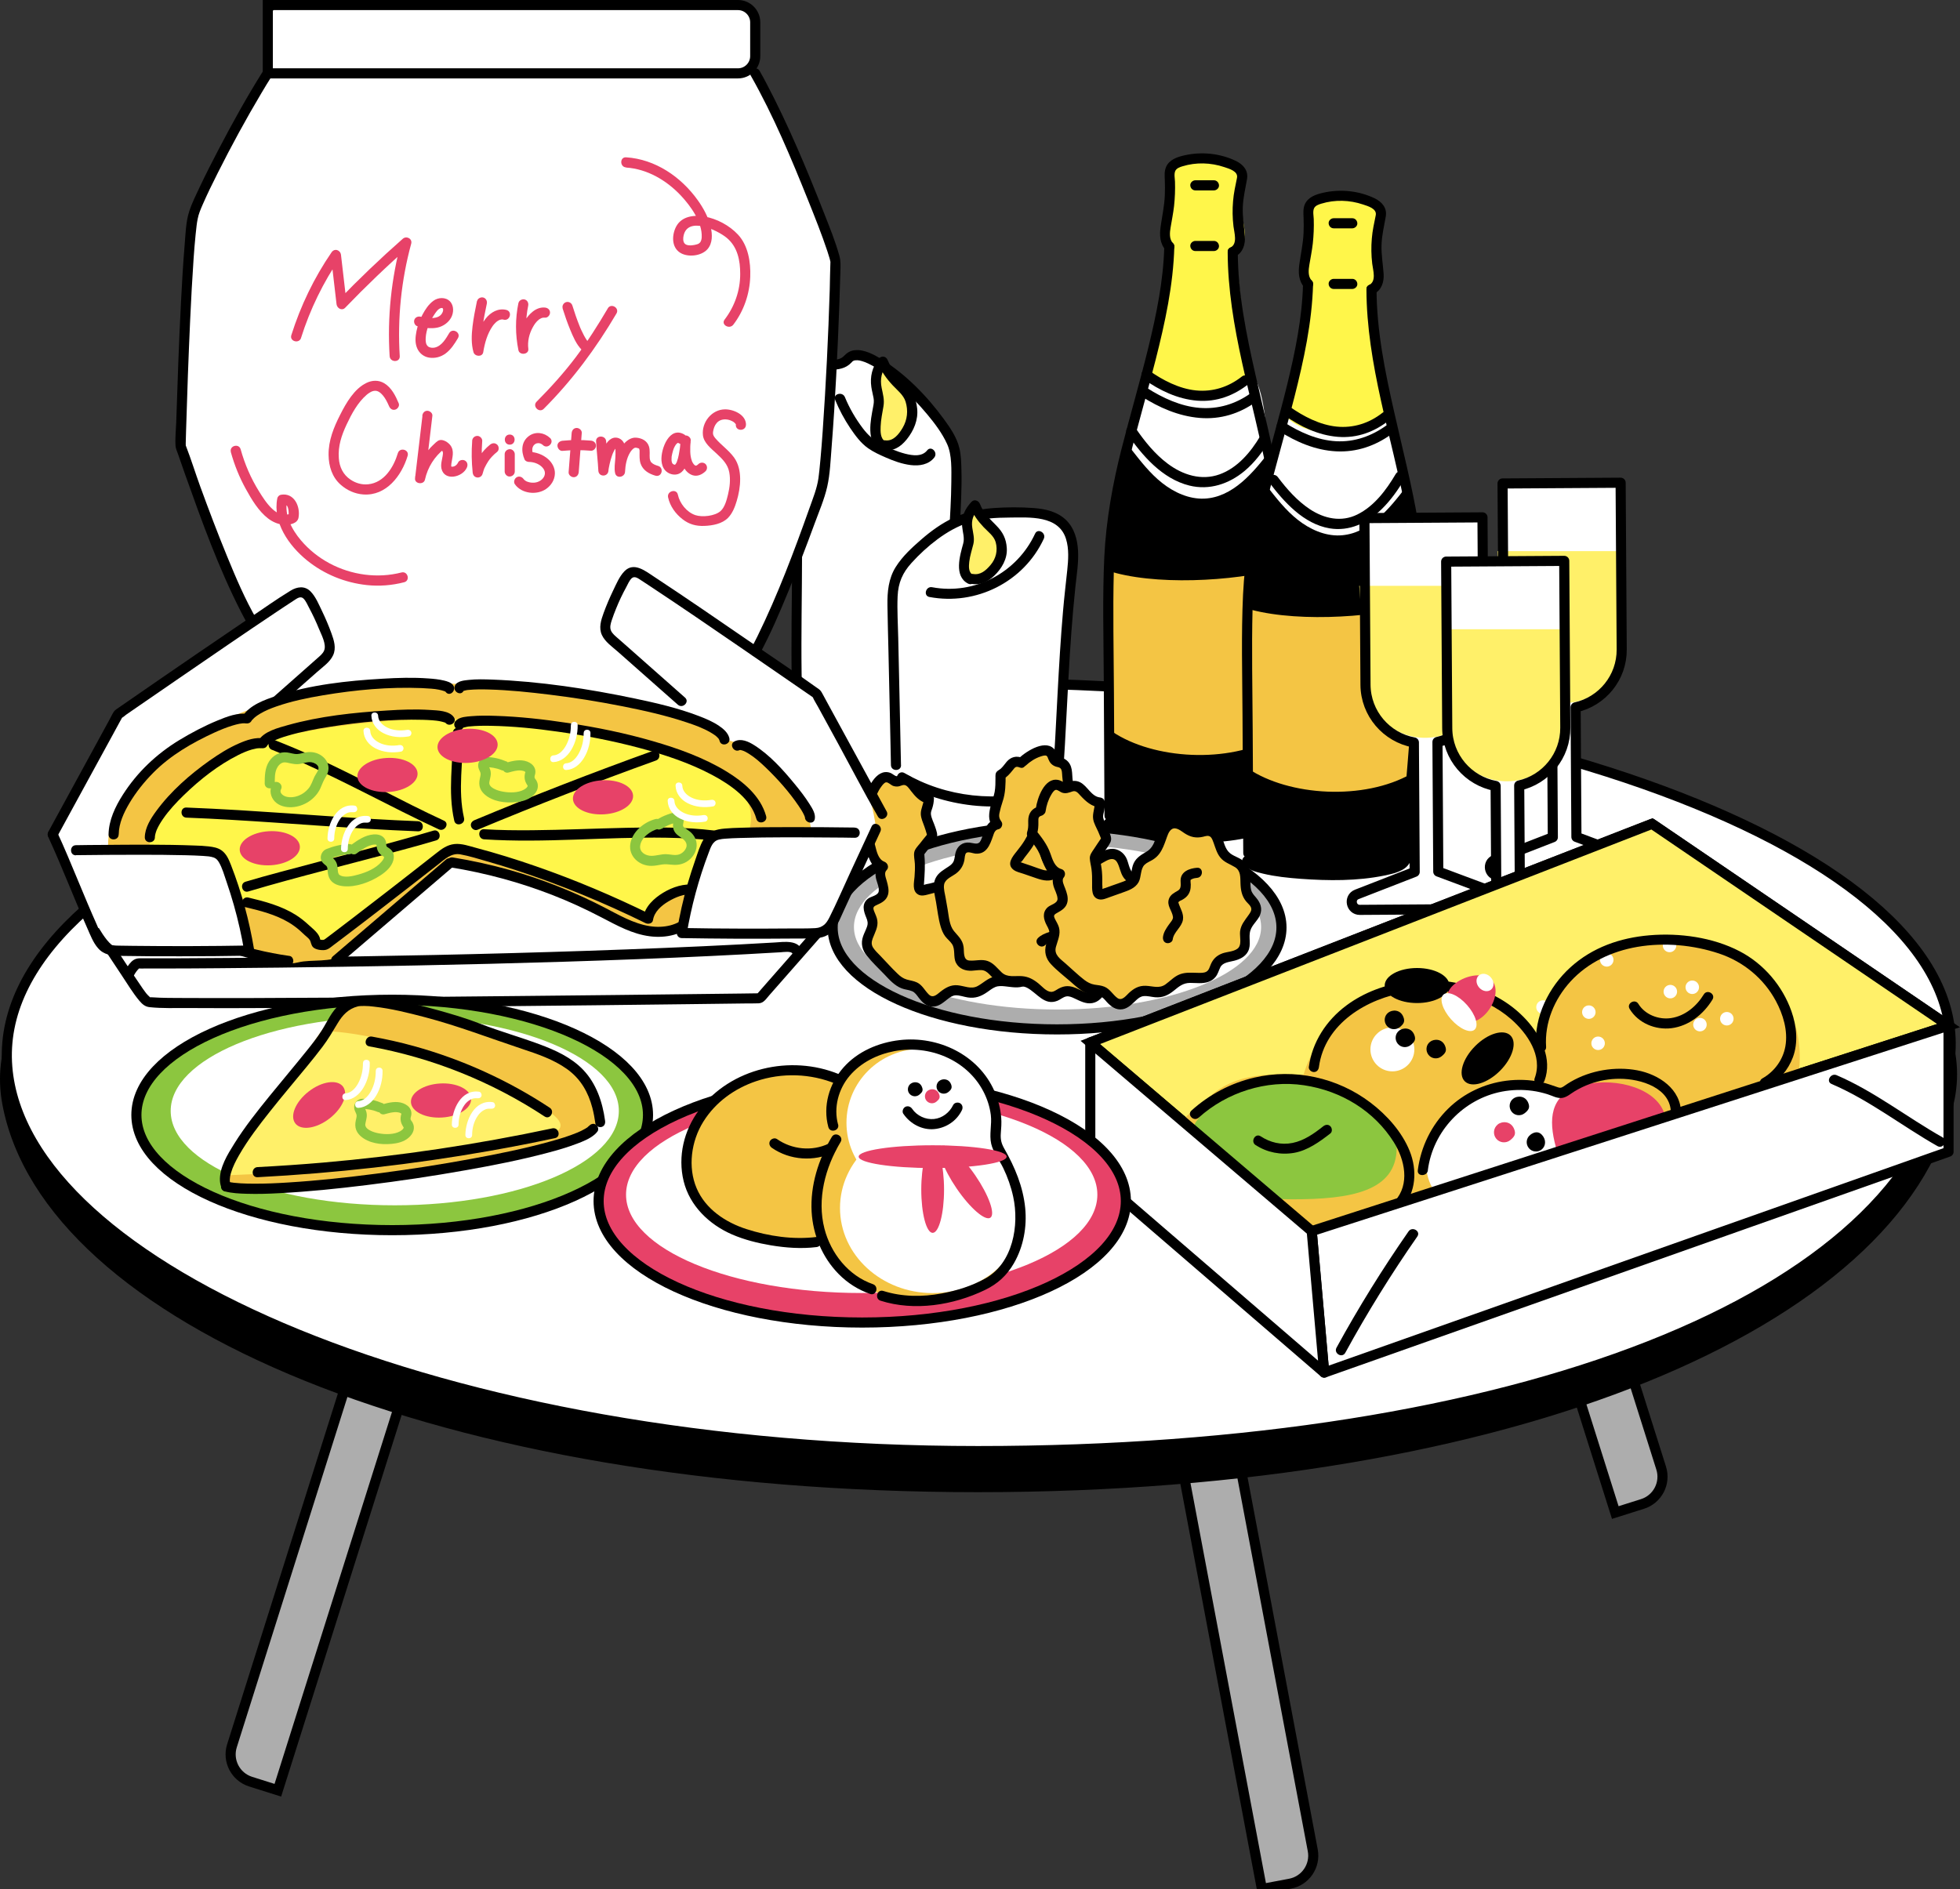 <?xml version="1.0" encoding="UTF-8"?>
<svg id="_レイヤー_2" data-name="レイヤー 2" xmlns="http://www.w3.org/2000/svg" viewBox="0 0 290.85 280.43">
  <rect x="0" y="0" width="290.85" height="280.43" fill="#333333" stroke="none"/>
  <defs>
    <style>
      .cls-1, .cls-2, .cls-3, .cls-4 {
        fill: #fff;
      }

      .cls-1, .cls-3, .cls-4, .cls-5, .cls-6, .cls-7, .cls-8, .cls-9, .cls-10, .cls-11, .cls-12 {
        stroke: #000;
      }

      .cls-1, .cls-3, .cls-9, .cls-10 {
        stroke-linejoin: round;
      }

      .cls-1, .cls-13 {
        stroke-linecap: round;
      }

      .cls-1, .cls-8, .cls-9, .cls-11, .cls-12 {
        stroke-width: 1.5px;
      }

      .cls-14, .cls-8 {
        fill: #8cc63f;
      }

      .cls-3, .cls-4, .cls-5, .cls-6, .cls-7, .cls-10 {
        stroke-width: 1.5px;
      }

      .cls-4, .cls-5, .cls-13, .cls-6, .cls-7, .cls-8, .cls-11, .cls-12 {
        stroke-miterlimit: 10;
      }

      .cls-5, .cls-15 {
        fill: #adadad;
      }

      .cls-13 {
        stroke: #fff;
        stroke-dasharray: 0 0 0 0 0 0 0 6 0 6 0 6;
        stroke-width: 2px;
      }

      .cls-13, .cls-6, .cls-10, .cls-12 {
        fill: none;
      }

      .cls-9, .cls-16 {
        fill: #fff069;
      }

      .cls-17 {
        fill: #fff64a;
      }

      .cls-11, .cls-18 {
        fill: #e74268;
      }

      .cls-19 {
        fill: #f4c544;
      }
    </style>
  </defs>
  <g id="_レイヤー_16" data-name="レイヤー 16">
    <g>
      <path class="cls-5" d="m48.17,193.14h4.24v73h-4.24c-2.34,0-4.24-1.9-4.24-4.24v-64.52c0-2.34,1.9-4.24,4.24-4.24Z" transform="translate(71.37 -3.85) rotate(17.52)"/>
      <path class="cls-5" d="m180.42,207.23h4.24c2.34,0,4.24,1.9,4.24,4.24v64.52c0,2.34-1.9,4.24-4.24,4.24h-4.24v-73h0Z" transform="translate(-41.97 38.44) rotate(-10.68)"/>
      <path class="cls-5" d="m228.52,151.91h4.24c2.34,0,4.24,1.9,4.24,4.24v64.52c0,2.34-1.9,4.24-4.24,4.24h-4.24v-73h0Z" transform="translate(-45.93 78.82) rotate(-17.52)"/>
      <path class="cls-7" d="m1.08,163.73c-5.74-30.95,64.49-57,144.04-57s151.29,26.37,144.04,57c-7.7,32.54-64.49,57-144.04,57S7.02,195.77,1.08,163.73Z"/>
      <path class="cls-4" d="m1.08,158.38c-2.55-31.38,64.49-57,144.04-57s149.6,26.01,144.04,57c-6.19,34.51-64.49,57-144.04,57S3.5,188.17,1.08,158.38Z"/>
      <g>
        <g>
          <path class="cls-2" d="m140.2,113.74c.7-11.44.86-25.81,1.56-37.25.14-2.3.35-7.49-.09-9.67-.97-4.78-13.21-16.88-15.84-13.55-1.3,1.65-3.92-.01-5.55,2.05-2.11,2.68-2.31,9.44-2.17,13.46.48,14.09-.16,24.49.19,34.56.05,1.49-.98,9.31.13,10.05,7.02,4.65,16.02,4.83,21.76.49"/>
          <path d="m140.95,113.74c.42-6.91.62-13.83.85-20.75.12-3.44.24-6.88.39-10.31.13-2.91.34-5.82.44-8.73.05-1.39.08-2.77.04-4.16-.03-1.09-.05-2.24-.31-3.3-.37-1.55-1.35-2.99-2.28-4.26-2.48-3.4-5.62-6.64-9.2-8.87-1.16-.72-2.62-1.53-4.04-1.38-.71.07-1.16.4-1.64.89-.76.78-2.21.48-3.2.65-2.64.46-3.55,3.33-4.02,5.62-.55,2.67-.68,5.44-.65,8.16.03,3.48.19,6.96.21,10.44s0,6.7-.03,10.05c-.03,2.97-.07,5.95-.06,8.92,0,1.45.01,2.89.04,4.34.02,1.02.1,2.05.04,3.07-.11,2.05-.34,4.08-.36,6.14,0,.88-.01,1.79.19,2.65.24,1.03,1.06,1.41,1.92,1.91,5.26,3.01,12,4.02,17.72,1.72,1.27-.51,2.47-1.16,3.57-1.99.76-.57.02-1.87-.76-1.29-4.66,3.48-10.93,3.74-16.29,1.87-1.47-.51-2.88-1.2-4.2-2.02-.12-.07-.23-.15-.35-.22-.35-.22-.11-.08-.03.03-.13-.17-.05-.03-.1-.21-.09-.33-.12-.59-.15-.92-.15-2,.06-4.04.21-6.03s.08-3.95.05-5.95c-.04-2.83-.02-5.67,0-8.5.06-6.44.14-12.88-.02-19.32-.07-2.88-.21-5.75-.01-8.63.16-2.33.39-5.01,1.61-7.07.64-1.07,1.52-1.32,2.7-1.38s2.25-.18,3.11-1.09c.04-.04.28-.29.15-.17.04-.04.3-.16.13-.09.11-.05.23-.07.35-.09-.18.03.19,0,.25,0,.21,0,.37.04.69.13s.62.21.91.35c1.63.77,3.09,1.92,4.45,3.11,1.56,1.37,3.01,2.86,4.34,4.46,1.12,1.35,2.21,2.79,2.94,4.4s.63,3.81.62,5.63c-.02,2.54-.19,5.06-.32,7.59-.17,3.29-.3,6.58-.42,9.87-.24,6.75-.42,13.51-.75,20.26-.07,1.5-.15,3-.24,4.49-.06.96,1.44.96,1.5,0h0Z"/>
        </g>
        <path d="m137.59,66.84c-.78.99-2.16.78-3.25.51-1.28-.33-2.5-.87-3.66-1.49-1.09-.58-1.88-1.28-2.63-2.27-1.07-1.41-2-3-2.67-4.64-.36-.88-1.81-.5-1.45.4.6,1.47,1.35,2.86,2.23,4.18.74,1.09,1.57,2.24,2.66,3,.81.57,1.76,1,2.66,1.39,1.17.51,2.38.95,3.66,1.11s2.67-.06,3.5-1.12c.59-.75-.46-1.82-1.06-1.06h0Z"/>
        <g>
          <path class="cls-16" d="m131,66.16c-1.72-.84-.92-4.34-.59-6.18.28-1.55-1.5-3.64.6-6.32.71,1.86,2.22,3.21,3.07,4.11s1.08,1.47,1.27,2.78c.21,1.45-.34,2.93-1.2,4.01-.86,1.08-1.5,1.79-2.97,1.54"/>
          <path d="m131.37,65.51c-.75-.4-.72-1.49-.69-2.22.04-1.01.25-2,.42-2.99s-.09-1.81-.27-2.73c-.27-1.33,0-2.44.81-3.53l-1.37-.18c.51,1.27,1.28,2.35,2.21,3.34.69.74,1.59,1.42,1.9,2.41.41,1.33.27,2.7-.44,3.9-.55.93-1.38,2.02-2.58,1.85-.4-.06-.8.1-.92.52-.1.35.12.86.52.92,1.57.23,2.62-.39,3.59-1.58,1.04-1.29,1.73-2.89,1.55-4.58-.16-1.46-.66-2.55-1.68-3.6s-2.12-2.16-2.69-3.58c-.25-.63-.97-.71-1.37-.18-.93,1.23-1.28,2.63-1.06,4.16.08.55.23,1.09.33,1.64.09.47.02.87-.07,1.34-.35,1.91-1.1,5.23,1.06,6.39.85.46,1.61-.84.76-1.29h0Z"/>
        </g>
        <g>
          <path class="cls-2" d="m132.95,113.56l-.51-23.15c-.03-1.55-.06-3.15.48-4.6.56-1.48,1.66-2.69,2.79-3.79,2.26-2.2,4.81-4.21,7.82-5.16,2.61-.82,5.4-.8,8.14-.76,2.1.03,4.42.13,5.95,1.57,1.98,1.87,1.74,5.02,1.41,7.72-1.13,9.46-1.34,19-1.96,28.51-.07,1-.16,2.07-.78,2.87-.64.82-1.7,1.18-2.71,1.43-6.62,1.64-13.86.61-19.76-2.81"/>
          <path d="m133.7,113.56l-.27-12.57-.14-6.35c-.04-2.04-.18-4.09-.09-6.13s.75-3.5,2.04-4.93c1.17-1.3,2.49-2.51,3.89-3.55s3.01-1.97,4.72-2.5c1.93-.59,3.94-.7,5.94-.71,2.96-.02,7.31-.37,8.4,3.18.46,1.49.34,3.11.18,4.65-.21,2-.45,4-.62,6-.36,4.13-.6,8.27-.82,12.42-.11,2.09-.22,4.18-.33,6.28-.06,1.03-.12,2.05-.18,3.08-.06.95-.04,1.96-.27,2.89-.43,1.76-2.25,2.08-3.79,2.39-1.76.36-3.55.52-5.35.5-3.58-.03-7.19-.79-10.46-2.27-.8-.36-1.58-.76-2.34-1.2-.84-.48-1.59.81-.76,1.29,3.33,1.91,7.01,3.08,10.82,3.51,1.92.21,3.86.22,5.78.02,1.79-.19,3.75-.44,5.4-1.22,1.77-.84,2.23-2.53,2.36-4.34.16-2.25.27-4.5.39-6.74.24-4.47.45-8.94.78-13.41.17-2.25.36-4.5.6-6.75.19-1.8.5-3.62.39-5.43-.1-1.64-.56-3.29-1.76-4.47-1.28-1.25-3.06-1.66-4.79-1.79-1.97-.15-4.01-.14-5.98,0s-4.06.57-5.94,1.44c-1.74.81-3.32,1.95-4.76,3.2s-2.82,2.52-3.81,4.09c-1.09,1.73-1.27,3.71-1.24,5.71.03,2.26.1,4.52.15,6.78l.3,13.57.07,3.36c.02.96,1.52.97,1.5,0h0Z"/>
        </g>
        <path d="m137.92,88.61c6.92,1.3,13.99-2.22,16.97-8.64.4-.87-.89-1.63-1.29-.76-2.68,5.78-8.97,9.13-15.28,7.95-.94-.18-1.35,1.27-.4,1.45h0Z"/>
        <g>
          <path class="cls-16" d="m143.98,85.96c-1.67-.82-.68-3.85-.25-5.45.36-1.34-1.29-3.27.95-5.51.61,1.67,2.03,2.92,2.84,3.75s1,1.35,1.11,2.5c.13,1.28-.5,2.55-1.42,3.45s-1.6,1.49-3.05,1.2"/>
          <path d="m144.36,85.31c-.67-.36-.6-1.26-.53-1.92.1-.9.4-1.76.61-2.63.2-.83-.04-1.61-.16-2.43-.17-1.11.15-1.99.93-2.79l-1.25-.33c.44,1.16,1.16,2.14,2.01,3.04.64.68,1.54,1.31,1.79,2.25.32,1.21.04,2.41-.77,3.36-.7.82-1.49,1.53-2.62,1.33-.94-.17-1.35,1.28-.4,1.45,1.45.26,2.51-.19,3.56-1.18,1.12-1.07,1.98-2.52,1.87-4.12-.09-1.37-.58-2.35-1.54-3.32s-1.95-1.92-2.44-3.21c-.19-.5-.83-.77-1.25-.33-.96,1-1.53,2.22-1.4,3.62.08.91.4,1.72.16,2.59-.49,1.78-1.4,4.8.7,5.92.85.46,1.61-.84.76-1.29h0Z"/>
        </g>
      </g>
      <g>
        <path d="m167.52,67.22c-3.35,11.46-2.97,23.63-2.56,35.55.19,5.4-.5,10.05-.32,15.45.04,1.04-.73,3.1-.15,3.96,1.05,1.54,5.2,1.44,7,1.93,0,0,8,.06,12.22-.1,1.09-.04,2.52-1.07,3.37-1.75.95-.75,1.37-2.03,1.46-3.24,1.24-16.76,2.49-28.89,1.62-45-.17-3.08-2.19-7.62-4.17-9.99-2-2.39-5.37-3.33-8.47-2.95s-5.94,1.91-8.44,3.77"/>
        <path class="cls-2" d="m171.38,54.79c-1.74,3.77-2.92,7.8-3.49,11.92,1.39,1.78,2.8,3.59,4.58,4.99s3.97,2.4,6.23,2.31c4.22-.18,7.32-3.87,9.86-7.25-1.12-4.23-.62-9.21-3.57-12.44-1.76-1.93-4.53-2.8-7.13-2.52s-5.02,1.6-6.9,3.42"/>
        <path class="cls-17" d="m170.45,56.68c1.95-7.75,2.46-12.68,3.54-19.97-1.4-.9-.3-4.55.15-7.59.26-1.78-.96-3.27.4-4.45s7.99-1.46,9.61.36-.54,3.85-.03,6.14c1.14,5.13.53,4.35-.72,6.33.77,7.75,1.06,11.68,2.6,18.24-2.1,2.25-4.01,3.35-7.08,3.25s-6.57-.6-8.51-2.98"/>
        <path class="cls-19" d="m165.06,108.6c0-8.25-.07-17.9-.87-23.96,6.93,2.33,18.71,1.68,25.98-.24-.5,8.18-.25,18.62-.88,25-7.02,3.99-18.13,3.31-24.22-.79Z"/>
        <path d="m174.05,36.09c-.57-.62-.47-1.57-.34-2.34.17-1.05.39-2.09.51-3.16.13-1.2.18-2.42.14-3.63-.02-.47-.16-1.13.04-1.58.18-.41.68-.58,1.08-.7,2.01-.62,4.21-.55,6.19.12.73.24,2.09.62,1.89,1.6-.23,1.15-.49,2.27-.58,3.44-.11,1.25-.09,2.51.06,3.76.11.94.66,2.62-.47,3.15-.87.41-.11,1.7.76,1.29,1.11-.52,1.48-1.79,1.4-2.93-.1-1.46-.36-2.86-.31-4.33s.39-2.79.63-4.21c.21-1.25-.55-2.14-1.62-2.67-2.35-1.14-5.1-1.42-7.64-.85-1.08.24-2.29.64-2.76,1.74-.26.62-.21,1.28-.18,1.93.03.77.03,1.53,0,2.3-.07,1.56-.4,3.06-.62,4.6-.18,1.27-.13,2.53.77,3.53.65.72,1.71-.35,1.06-1.06h0Z"/>
        <path d="m182.18,37.4c.03,11.09,3.73,21.79,5.8,32.59s1.51,22.05.68,33.06c-.48,6.36-1.09,12.72-1.48,19.08-.06.96,1.44.96,1.5,0,.71-11.38,2.09-22.73,2.23-34.15.06-5.38-.18-10.76-1.07-16.08s-2.31-10.84-3.53-16.25c-1.36-5.99-2.61-12.08-2.63-18.26,0-.96-1.5-.97-1.5,0h0Z"/>
        <path d="m172.77,36.62c-.13,5.04-1.16,10.02-2.35,14.91s-2.71,10.07-4,15.13-2.29,10.56-2.55,16.01c-.28,5.95-.11,11.92-.08,17.87.04,6.84.07,13.69.11,20.53,0,.96,1.5.97,1.5,0-.03-6.1-.07-12.2-.1-18.29s-.17-11.96-.02-17.94c.08-2.99.26-5.98.7-8.94.37-2.51.92-4.99,1.53-7.45,1.23-5.04,2.71-10.03,3.98-15.06,1.39-5.49,2.62-11.1,2.77-16.77.02-.97-1.47-.96-1.5,0h0Z"/>
        <path d="m163.84,122.56c.53.99,2,1.32,2.99,1.56,1.83.44,3.72.63,5.59.77,4.1.3,8.4.34,12.45-.49,1.23-.25,3.07-.64,3.71-1.88.44-.86-.85-1.62-1.29-.76-.02.04-.04.08-.06.11-.1.13.12-.13,0,0-.07.07-.14.14-.22.21.15-.13-.07.05-.12.08-.13.07-.26.14-.39.21-.13.06-.38.16-.65.24-.36.12-.73.21-1.1.29-1.7.38-3.45.52-5.19.6-3.82.17-7.79.09-11.55-.65-.71-.14-1.42-.31-2.1-.56-.02,0-.23-.09-.07-.02-.07-.03-.15-.06-.22-.1-.1-.05-.19-.1-.29-.16-.22-.13.04.05-.14-.11s.04.11-.06-.08c-.46-.85-1.75-.09-1.29.76h0Z"/>
        <path d="m169.39,58.83c2.6,1.67,5.51,2.94,8.62,3.2s5.94-.64,8.37-2.39c.78-.56.03-1.86-.76-1.29-2.25,1.62-4.84,2.41-7.61,2.19s-5.5-1.47-7.86-2.99c-.81-.52-1.57.77-.76,1.29h0Z"/>
        <path d="m169.71,56.27c2.35,1.67,5.04,2.97,7.95,3.2s5.48-.77,7.68-2.52c.76-.6-.31-1.65-1.06-1.06-1.96,1.55-4.32,2.31-6.81,2.06s-4.93-1.51-7-2.98c-.79-.56-1.54.74-.76,1.29h0Z"/>
        <path d="m167.25,64.35c2.24,3.27,5.22,6.72,9.24,7.72,2.98.74,5.89-.24,8.2-2.17,1.47-1.23,2.65-2.79,3.62-4.42.49-.83-.8-1.59-1.29-.76-1.41,2.37-3.37,4.73-6.05,5.69s-5.44.1-7.68-1.58c-1.89-1.41-3.42-3.3-4.74-5.23-.54-.79-1.84-.04-1.29.76h0Z"/>
        <path d="m177.38,28.26h2.76c.39,0,.77-.34.75-.75s-.33-.75-.75-.75h-2.76c-.39,0-.77.34-.75.75s.33.75.75.75h0Z"/>
        <path d="m177.38,37.26h2.76c.39,0,.77-.34.75-.75s-.33-.75-.75-.75h-2.76c-.39,0-.77.34-.75.75s.33.75.75.75h0Z"/>
      </g>
      <g>
        <path d="m187.64,72.69c-3.35,11.46-2.97,23.63-2.56,35.55.19,5.4.37,10.8.56,16.2.04,1.04-.79,2.81-.21,3.66,1.05,1.54,4.38.98,6.19,1.47,0,0,8,.06,12.22-.1,1.09-.04,3.57-.76,4.43-1.44.95-.75.31-2.34.4-3.55,1.24-16.76,2.49-28.89,1.62-45-.17-3.08-2.19-7.62-4.17-9.99-2-2.39-5.37-3.33-8.47-2.95s-5.94,1.91-8.44,3.77"/>
        <path class="cls-2" d="m191.5,60.25c-1.74,3.77-2.92,7.8-3.49,11.92,1.39,1.78,2.8,3.59,4.58,4.99s3.97,2.4,6.23,2.31c4.22-.18,7.32-3.87,9.86-7.25-1.12-4.23-.62-9.21-3.57-12.44-1.76-1.93-4.53-2.8-7.13-2.52s-5.02,1.6-6.9,3.42"/>
        <path class="cls-17" d="m190.57,62.14c2.37-7.27,3.54-19.97,3.54-19.97,0,0-.3-4.55.15-7.59.26-1.78-.96-3.27.4-4.45s7.99-1.46,9.61.36-.54,3.85-.03,6.14c1.14,5.13.53,4.35-.72,6.33.77,7.75,1.06,11.68,2.6,18.24-2.1,2.25-4.01,3.35-7.08,3.25s-6.57-.6-8.51-2.98"/>
        <path class="cls-19" d="m185.18,114.06c0-8.25-.07-17.9-.87-23.96,6.93,2.33,18.71,1.68,25.98-.24-.5,8.18-.25,18.62-.88,25-7.02,3.99-18.13,3.31-24.22-.79Z"/>
        <path d="m194.64,41.64c-.57-.62-.47-1.57-.34-2.34.17-1.05.39-2.09.51-3.16.13-1.2.18-2.42.14-3.63-.02-.47-.16-1.13.04-1.58.18-.41.68-.58,1.08-.7,2.01-.62,4.21-.55,6.19.12.73.24,2.09.62,1.89,1.6-.23,1.15-.49,2.27-.58,3.44-.11,1.25-.09,2.51.06,3.76.11.94.66,2.62-.47,3.15-.87.41-.11,1.7.76,1.29,1.11-.52,1.48-1.79,1.4-2.93-.1-1.46-.36-2.86-.31-4.33s.39-2.79.63-4.21c.21-1.25-.55-2.14-1.62-2.67-2.35-1.14-5.1-1.42-7.64-.85-1.08.24-2.29.64-2.76,1.74-.26.62-.21,1.28-.18,1.93.03.77.03,1.53,0,2.3-.07,1.56-.4,3.06-.62,4.6-.18,1.27-.13,2.53.77,3.53.65.72,1.71-.35,1.06-1.06h0Z"/>
        <path d="m202.77,42.96c.03,11.09,3.73,21.79,5.8,32.59s1.51,22.05.68,33.06c-.48,6.36-1.09,12.72-1.48,19.08-.06.96,1.44.96,1.5,0,.71-11.38,2.09-22.73,2.23-34.15.06-5.38-.18-10.76-1.07-16.08s-2.31-10.84-3.53-16.25c-1.36-5.99-2.61-12.08-2.63-18.26,0-.96-1.5-.97-1.5,0h0Z"/>
        <path d="m193.36,42.17c-.13,5.04-1.16,10.02-2.35,14.91s-2.71,10.07-4,15.13-2.29,10.56-2.55,16.01c-.28,5.95-.11,11.92-.08,17.87.04,6.84.07,13.69.11,20.53,0,.96,1.5.97,1.5,0-.03-6.1-.07-12.2-.1-18.29s-.17-11.96-.02-17.94c.08-2.99.26-5.98.7-8.94.37-2.51.92-4.99,1.53-7.45,1.23-5.04,2.71-10.03,3.98-15.06,1.39-5.49,2.62-11.1,2.77-16.77.02-.97-1.47-.96-1.5,0h0Z"/>
        <path d="m184.43,128.11c.53.99,2,1.32,2.99,1.56,1.83.44,3.72.63,5.59.77,4.1.3,8.4.34,12.45-.49,1.23-.25,3.07-.64,3.71-1.88.44-.86-.85-1.62-1.29-.76-.02.04-.04.08-.06.11-.1.13.12-.13,0,0-.07.07-.14.14-.22.21.15-.13-.07.05-.12.08-.13.07-.26.14-.39.21-.13.06-.38.16-.65.24-.36.12-.73.21-1.1.29-1.7.38-3.45.52-5.19.6-3.82.17-7.79.09-11.55-.65-.71-.14-1.42-.31-2.1-.56-.02,0-.23-.09-.07-.02-.07-.03-.15-.06-.22-.1-.1-.05-.19-.1-.29-.16-.22-.13.04.05-.14-.11s.04.11-.06-.08c-.46-.85-1.75-.09-1.29.76h0Z"/>
        <path d="m190.59,61.64c2.35,1.67,5.04,2.97,7.95,3.2s5.48-.77,7.68-2.52c.76-.6-.31-1.65-1.06-1.06-1.96,1.55-4.32,2.31-6.81,2.06s-4.93-1.51-7-2.98c-.79-.56-1.54.74-.76,1.29h0Z"/>
        <path d="m189.78,63.96c2.55,1.64,5.42,2.87,8.49,3.03s5.84-.83,8.23-2.56c.78-.56.03-1.86-.76-1.29-2.21,1.59-4.74,2.5-7.48,2.35s-5.41-1.33-7.73-2.83c-.81-.52-1.57.77-.76,1.29h0Z"/>
        <path d="m188.31,71.56c2.22,2.95,5.15,6.21,8.99,6.86,2.92.49,5.59-.78,7.66-2.78,1.37-1.32,2.49-2.9,3.45-4.53.49-.83-.8-1.59-1.29-.76-1.4,2.37-3.19,4.78-5.71,6.02-2.37,1.17-4.91.62-7.05-.8-1.87-1.24-3.41-2.99-4.75-4.77-.57-.76-1.88-.02-1.29.76h0Z"/>
        <path d="m197.91,33.89h2.76c.39,0,.77-.34.75-.75s-.33-.75-.75-.75h-2.76c-.39,0-.77.34-.75.75s.33.75.75.75h0Z"/>
        <path d="m197.91,42.89h2.76c.39,0,.77-.34.75-.75s-.33-.75-.75-.75h-2.76c-.39,0-.77.34-.75.75s.33.75.75.75h0Z"/>
      </g>
      <g>
        <path class="cls-2" d="m222.08,132.6l-8.65-3.23-.12-19.24c3.94-.88,6.87-4.4,6.84-8.6l-.16-24.74-17.52.11.16,24.74c.03,4.28,3.12,7.81,7.18,8.56l.12,19.21-8.58,3.34c-1.23.48-.88,2.3.44,2.3l19.89-.13c1.32,0,1.64-1.84.41-2.3Z"/>
        <path class="cls-16" d="m220.2,100.84l-.26-13.89h-18.24s1.07,14.22,1.07,14.22c.09,4.7,4.06,8.44,8.88,8.34h0c4.81-.09,8.64-3.98,8.55-8.67Z"/>
        <path class="cls-10" d="m222.08,132.6l-8.65-3.23-.12-19.24c3.94-.88,6.87-4.4,6.84-8.6l-.16-24.74-17.52.11.16,24.74c.03,4.28,3.12,7.81,7.18,8.56l.12,19.21-8.58,3.34c-1.23.48-.88,2.3.44,2.3l19.89-.13c1.32,0,1.64-1.84.41-2.3Z"/>
      </g>
      <g>
        <path class="cls-2" d="m242.58,127.46l-8.65-3.23-.12-19.24c3.94-.88,6.87-4.4,6.84-8.6l-.16-24.74-17.52.11.16,24.74c.03,4.28,3.12,7.81,7.18,8.56l.12,19.21-8.58,3.34c-1.23.48-.88,2.3.44,2.3l19.89-.13c1.32,0,1.64-1.84.41-2.3Z"/>
        <path class="cls-16" d="m240.7,95.69l-.26-13.89h-18.24s1.07,14.22,1.07,14.22c.09,4.7,4.06,8.44,8.88,8.34h0c4.81-.09,8.64-3.98,8.55-8.67Z"/>
        <path class="cls-10" d="m242.58,127.46l-8.65-3.23-.12-19.24c3.94-.88,6.87-4.4,6.84-8.6l-.16-24.74-17.52.11.16,24.74c.03,4.28,3.12,7.81,7.18,8.56l.12,19.21-8.58,3.34c-1.23.48-.88,2.3.44,2.3l19.89-.13c1.32,0,1.64-1.84.41-2.3Z"/>
      </g>
      <g>
        <path class="cls-2" d="m234.21,139.06l-8.65-3.23-.12-19.24c3.94-.88,6.87-4.4,6.84-8.6l-.16-24.74-17.52.11.16,24.74c.03,4.28,3.12,7.81,7.18,8.56l.12,19.21-8.58,3.34c-1.23.48-.88,2.3.44,2.3l19.89-.13c1.32,0,1.64-1.84.41-2.3Z"/>
        <path class="cls-16" d="m232.33,107.29l-.26-13.89h-18.24s1.07,14.22,1.07,14.22c.09,4.7,4.06,8.44,8.88,8.34h0c4.81-.09,8.64-3.98,8.55-8.67Z"/>
        <path class="cls-10" d="m234.21,139.06l-8.65-3.23-.12-19.24c3.94-.88,6.87-4.4,6.84-8.6l-.16-24.74-17.52.11.16,24.74c.03,4.28,3.12,7.81,7.18,8.56l.12,19.21-8.58,3.34c-1.23.48-.88,2.3.44,2.3l19.89-.13c1.32,0,1.64-1.84.41-2.3Z"/>
      </g>
      <g>
        <ellipse class="cls-15" cx="156.86" cy="137.67" rx="33.3" ry="15.12"/>
        <ellipse class="cls-2" cx="156.93" cy="137.59" rx="30.21" ry="12.25"/>
        <ellipse class="cls-12" cx="156.86" cy="137.67" rx="33.3" ry="15.12"/>
        <g>
          <g>
            <path class="cls-19" d="m128.97,119.06c-1.71.31-.77,1.73-1.52,3.21.53.8,1.17,1.73,1.55,2.76.2.52.25,1.09.47,1.61.39.91.4,1.6,1.61,2.02-1.33,1.17.99,3.47-.38,4.58-.53.43-1.39.47-1.71,1.07-.4.75.39,1.59.52,2.43.19,1.22-1.03,2.33-.85,3.55.1.65.57,1.16,1.02,1.63.83.87,1.66,1.74,2.48,2.61.59.62,1.22,1.27,2.03,1.55.58.2,1.23.21,1.75.53.88.54,1.22,1.86,2.24,2.06,1.17.22,1.96-1.25,3.1-1.58,1.08-.32,2.22.45,3.34.28,1.18-.18,1.99-1.34,3.14-1.64,1.51-.39,3.44.71,4.51-.42.41-.44.53-1.09.93-1.54.98-1.08,3.07-.39,3.98-1.54.65-.83.23-2.08.63-3.06.46-1.15,2.01-1.88,1.84-3.11-.1-.68-.72-1.16-1.02-1.78-.66-1.36.29-3.17-.56-4.42-.57-.85-1.75-1.08-2.37-1.89-.89-1.17-.53-3.37-1.95-3.77-.62-.17-1.28.15-1.92.08-1.23-.13-2.01-1.66-3.26-1.67-1.88,0-1.95,2.98-3.43,4.13-.66.52-1.61.64-2.15,1.28-.63.74-.51,1.94-1.19,2.64-.38.38-.92.54-1.44.67-1.02.27-2.03.53-3.05.8-.21.06-.44.11-.63,0-.3-.16-.31-.58-.27-.91.31-2.94.12-2.91.04-4.56-.01-.25,1.93-2.35,1.94-2.59.02-.37-.68-2.28-.81-2.62-.43-1.17.31-1.48.32-2.88-.88-.15-1.47-.81-1.95-1.43s-1.01-1.43-1.79-1.36c-.38.03-.74.29-1.12.25-.41-.04-.7-.4-1.08-.56-1.29-.56-2.59,2.06-2.89,3.43"/>
            <path d="m128.77,118.34c-1.09.23-1.58.96-1.69,2.02-.05.48-.06.95-.22,1.4-.12.34-.22.54-.06.89.14.29.38.57.55.84.39.61.77,1.24.99,1.93.19.59.32,1.18.54,1.75.41,1.09.87,1.77,2,2.2l-.33-1.26c-.6.58-.72,1.35-.58,2.15.11.64.5,1.35.43,2-.07.69-1.18.77-1.64,1.16-.92.78-.61,1.82-.21,2.78.2.48.28.84.11,1.34s-.41.93-.58,1.42c-.37,1.05-.15,2.02.54,2.88.78.98,1.73,1.86,2.59,2.76.77.81,1.53,1.69,2.59,2.1.5.2,1.07.21,1.57.43.42.18.67.58.94.93.53.7,1.15,1.34,2.09,1.35s1.62-.65,2.31-1.18c.35-.27.69-.49,1.14-.5.6,0,1.18.23,1.77.32,1.1.17,1.98-.17,2.87-.79.39-.27.77-.58,1.21-.76.47-.19.97-.15,1.46-.1.98.1,2.01.34,2.94-.11.4-.19.72-.49.96-.85.27-.4.38-.96.75-1.28.6-.52,1.69-.41,2.42-.59.91-.23,1.64-.81,1.92-1.73s-.04-2.02.58-2.86c.53-.72,1.31-1.27,1.56-2.17.29-1.03-.28-1.76-.83-2.56-.6-.87-.3-1.91-.31-2.89,0-1.07-.34-2-1.2-2.66-.69-.53-1.59-.81-1.94-1.66-.59-1.44-.56-3.57-2.62-3.66-.54-.02-1.1.23-1.63.11-.4-.09-.75-.4-1.07-.65-.71-.56-1.46-1.09-2.41-.99-1.67.18-2.18,1.93-2.85,3.2-.16.31-.33.62-.57.87-.34.37-.82.54-1.26.74-.97.45-1.55,1.11-1.86,2.13-.12.41-.18.92-.47,1.25-.33.39-.92.47-1.39.6-.63.16-1.25.33-1.88.49-.26.07-.72.1-.94.25l-.16.04.21.17s0-.39,0-.39c.1-1.42.2-2.76.07-4.18-.01-.13.01-.37-.09-.1.03-.08.11-.17.16-.24.17-.24.37-.47.56-.7.38-.46.84-.92,1.13-1.45.31-.56.01-1.24-.17-1.8-.19-.59-.56-1.26-.63-1.88-.03-.31.1-.6.2-.89.15-.46.23-.93.25-1.42.01-.31-.24-.66-.55-.72-1.29-.28-1.7-1.68-2.68-2.4-.49-.36-1.06-.5-1.65-.36-.31.07-.53.24-.83.1s-.51-.37-.83-.47c-2.06-.67-3.41,2.46-3.76,3.97-.22.94,1.23,1.34,1.45.4.19-.82.54-1.64,1.05-2.32.14-.19.43-.59.69-.62.32-.05.75.43,1.06.53.24.08.48.11.74.08.28-.03.57-.21.84-.22.45-.02.79.54,1.03.85.67.87,1.38,1.67,2.5,1.91l-.55-.72c-.03.78-.48,1.48-.46,2.27.02.66.34,1.3.55,1.91.11.32.22.65.31.98.02.09.08.32.08.32,0,0,.22-.42-.01-.15-.37.43-.72.89-1.07,1.33-.31.38-.76.82-.84,1.33s.07,1.13.1,1.67c.03.64,0,1.29-.05,1.93-.07.85-.39,2.11.54,2.63.46.26.97.13,1.45,0,.63-.16,1.25-.33,1.88-.49.98-.26,2.13-.43,2.82-1.24.29-.34.46-.75.6-1.17s.2-.99.49-1.36c.26-.34.74-.49,1.12-.66.42-.19.83-.41,1.17-.73.56-.52.91-1.21,1.23-1.89.26-.56.51-1.31,1-1.71.55-.44,1.16.03,1.61.38.71.55,1.42,1.12,2.37,1.11.47,0,1.12-.29,1.57-.1.26.11.37.4.46.64.27.75.35,1.55.69,2.28.4.85,1.14,1.3,1.9,1.78.35.21.7.44.88.82.2.46.15.99.12,1.48-.05.96-.12,1.92.35,2.8.39.73,1.24,1.26.64,2.1-.5.7-1.2,1.22-1.53,2.04-.18.45-.23.92-.26,1.4-.03.45.03,1.02-.23,1.42-.4.62-1.52.57-2.16.68-.87.15-1.65.52-2.13,1.29-.23.36-.34.86-.66,1.16s-.82.27-1.23.24c-.97-.07-1.92-.32-2.89-.07s-1.6.93-2.42,1.38c-.97.54-1.98-.02-2.99-.11s-1.79.36-2.56.97c-.54.43-1.1,1-1.72.39s-.94-1.38-1.73-1.77c-.49-.24-1.03-.29-1.56-.45s-.94-.47-1.33-.85c-.89-.84-1.7-1.77-2.55-2.65-.37-.38-.78-.76-1.07-1.2-.31-.47-.26-.9-.07-1.41.33-.88.83-1.68.68-2.66-.07-.48-.3-.9-.47-1.35-.21-.53-.14-.7.36-.92.76-.34,1.46-.69,1.7-1.56.18-.67-.02-1.39-.2-2.04-.13-.48-.44-1.17-.02-1.58s.18-1.06-.33-1.26c-.91-.34-1.14-1.54-1.36-2.39-.34-1.35-1.07-2.5-1.83-3.64v.76c.3-.64.4-1.27.46-1.96.04-.55.03-.78.61-.9.94-.2.54-1.65-.4-1.45h0Z"/>
          </g>
          <path d="m146.94,139.67c.24-1.08,1.45-1.63,1.74-2.68.25-.88-.24-1.8-.44-2.56-.02-.09-.04-.12.05-.17.24-.14.49-.24.74-.35.58-.28.97-.74,1.15-1.35.09-.3.12-.63.14-.94,0-.08.02-.46,0-.43.13-.24.81-.24,1.05-.24.97.01.97-1.49,0-1.5-1.18-.01-2.42.42-2.53,1.75-.05.58.02,1.13-.57,1.42-.54.26-1.07.46-1.37,1.03-.24.47-.19,1.01-.04,1.5.12.41.37.86.38,1.28,0,.4-.54.85-.79,1.17-.42.51-.83,1.04-.97,1.7-.21.94,1.24,1.34,1.45.4h0Z"/>
        </g>
        <g>
          <g>
            <path class="cls-19" d="m151.52,113.21c-1.6-.69-1.61,1.01-3.05,1.83,0,.96.01,2.09-.24,3.16-.13.54-.4,1.05-.5,1.6-.18.97-.55,1.55.22,2.57-1.75.24-1.1,3.43-2.86,3.6-.68.07-1.42-.38-2.02-.06-.75.4-.56,1.53-.92,2.31-.52,1.12-2.15,1.36-2.67,2.48-.28.59-.17,1.28-.06,1.92.21,1.18.42,2.36.62,3.54.15.85.31,1.73.83,2.41.37.49.91.85,1.16,1.41.43.94-.02,2.23.72,2.95.85.84,2.32.04,3.46.4,1.08.34,1.6,1.61,2.62,2.08,1.08.5,2.4-.02,3.52.37,1.47.51,2.47,2.5,3.99,2.15.59-.14,1.04-.62,1.63-.76,1.41-.35,2.78,1.38,4.16.92,1-.33,1.35-1.6,2.22-2.2,1.02-.7,2.72-.45,3.25-1.57.3-.62.04-1.36.13-2.05.2-1.5,2-2.48,1.99-3.99,0-1.02-.86-1.87-.92-2.89-.09-1.47,1.43-3.1.46-4.22-.42-.49-1.15-.58-1.64-.99-.95-.8-.76-2.5-1.79-3.19-1.56-1.05-3.27,1.4-5.15,1.54-.84.06-1.69-.36-2.5-.13-.94.27-1.5,1.34-2.45,1.54-.53.11-1.06-.06-1.57-.24-.99-.34-1.99-.68-2.98-1.02-.21-.07-.43-.16-.53-.35-.16-.3.06-.65.28-.91,1.88-2.28,1.71-2.36,2.57-3.77.13-.21,2.9-.89,3.05-1.09.22-.3.69-2.27.78-2.63.29-1.22,1.08-1.06,1.87-2.22-.65-.62-.78-1.48-.83-2.27s-.05-1.75-.74-2.13c-.34-.19-.77-.17-1.07-.42-.31-.26-.36-.72-.59-1.06-.76-1.18-3.3.28-4.31,1.25"/>
            <path d="m151.72,112.49c-.9-.36-1.73-.14-2.35.59-.28.33-.52.7-.85,1-.18.16-.41.26-.58.43-.26.27-.22.61-.22.95,0,.69,0,1.39-.12,2.08s-.41,1.29-.57,1.96c-.28,1.19-.48,2.19.28,3.25l.45-1.1c-1.54.28-1.66,1.9-2.2,3.06-.36.78-.94.44-1.67.36-1.03-.11-1.8.47-2.08,1.44-.12.4-.12.83-.26,1.23s-.43.64-.76.86c-.72.49-1.54.91-1.94,1.72-.55,1.11-.15,2.42.05,3.57.21,1.21.34,2.47.69,3.65.15.5.35,1,.66,1.42s.75.74,1.03,1.17c.52.8.14,1.92.58,2.78.46.91,1.41,1.22,2.38,1.17.47-.02.95-.12,1.42-.09s.82.28,1.15.62c.7.7,1.32,1.47,2.35,1.69s2.29-.19,3.27.32c1.48.79,2.55,2.7,4.49,1.92.44-.18.83-.55,1.29-.64.41-.09.84.11,1.21.28.84.39,1.69.87,2.65.71s1.52-.88,2.06-1.61c.24-.32.48-.65.84-.85s.81-.28,1.21-.38c.81-.21,1.65-.51,2.08-1.28.53-.95-.02-2.05.47-2.98.41-.78,1.08-1.38,1.46-2.17.45-.95.37-1.85-.05-2.8-.2-.46-.49-.91-.54-1.42-.05-.47.14-.95.3-1.38.3-.84.68-1.75.38-2.65-.15-.44-.46-.81-.84-1.07-.4-.28-.93-.38-1.3-.7-.61-.54-.66-1.61-1.03-2.3-.39-.74-1.13-1.28-1.98-1.31s-1.65.42-2.36.85-1.42.96-2.25.96c-.56,0-1.11-.2-1.68-.21s-1.1.14-1.57.45c-.84.55-1.3,1.4-2.43,1.09-.61-.17-1.22-.41-1.82-.62-.31-.1-.61-.21-.92-.31-.15-.05-.31-.1-.46-.16-.1-.03-.2-.06-.29-.11-.13-.05-.08-.04.13.04.21-.12.41-.5.57-.7.13-.17.26-.33.39-.5.23-.3.47-.61.68-.93.3-.45.54-.92.81-1.39.03-.05.11-.15.12-.2.04-.18.19-.05-.09,0,.12-.02.04-.03.09-.04.3-.07.6-.2.9-.29.62-.19,1.3-.33,1.88-.62.51-.26.64-.84.79-1.35.19-.65.28-1.37.53-2,.13-.33.38-.52.65-.73.43-.33.77-.69,1.08-1.12.2-.27.1-.69-.12-.91-.88-.9-.46-2.28-.83-3.38-.2-.6-.62-1.06-1.22-1.28-.22-.08-.52-.09-.69-.27-.19-.21-.24-.6-.4-.84-1.28-1.91-4.3.06-5.45,1.14-.71.66.36,1.72,1.06,1.06.62-.58,1.39-1.08,2.2-1.34.22-.07.65-.23.88-.09.14.09.2.35.26.49.11.26.23.49.43.69s.42.32.67.41c.2.07.48.09.65.22.31.24.28.86.31,1.21.08,1.13.24,2.19,1.07,3.04l-.12-.91c-.52.71-1.37,1.04-1.75,1.86-.27.58-.36,1.26-.53,1.88-.08.31-.23.63-.28.94-.07.41-.03.05-.02.07v.03c-.07.11-.01.05.16-.16-.02.04-.11,0,.02,0-.06,0-.14.05-.2.07-.59.2-1.2.37-1.79.56-.54.17-1.05.3-1.37.8-.28.43-.49.89-.76,1.33-.35.58-.77,1.12-1.19,1.65-.62.77-1.56,1.91-.46,2.74.4.3.95.41,1.42.57.65.22,1.3.45,1.95.67,1.04.36,2.05.58,3.03-.05.76-.49,1.25-1.3,2.24-1.2,1.04.1,1.89.3,2.9-.12.77-.32,1.45-.82,2.19-1.2.6-.32,1.23-.48,1.63.2s.47,1.56.94,2.24c.24.36.57.64.94.85.36.19,1,.33,1.18.74.27.65-.38,1.69-.56,2.3-.29.98-.18,1.83.24,2.75s.7,1.55.11,2.46c-.47.73-1.08,1.34-1.4,2.16-.17.42-.22.86-.21,1.31s.17,1.04-.19,1.39c-.49.48-1.48.48-2.1.71-.88.33-1.4.95-1.95,1.69-.2.28-.43.61-.75.76-.38.17-.8,0-1.16-.14-.8-.34-1.56-.83-2.46-.83-.45,0-.87.14-1.27.35-.37.19-.74.53-1.18.5-.71-.05-1.33-.83-1.84-1.24-.74-.6-1.47-1.01-2.43-1.09-1.06-.09-2.17.25-3.03-.55-.65-.61-1.18-1.36-2.04-1.68-.93-.35-1.85,0-2.79-.09s-.73-1.34-.83-2.03c-.15-1.07-.8-1.57-1.44-2.36-.68-.85-.74-2.14-.92-3.17-.1-.59-.21-1.18-.31-1.77s-.33-1.33-.22-1.95c.15-.81,1.12-1.16,1.71-1.59.72-.53,1.13-1.17,1.3-2.04.05-.27.05-.86.28-1.06.28-.24,1.01.07,1.34.1,1.67.14,2.18-1.31,2.63-2.61.15-.45.29-.92.81-1.01.45-.08.71-.73.45-1.1-.33-.46-.42-.78-.3-1.33s.27-1.12.46-1.67c.44-1.27.45-2.63.45-3.96l-.37.65c.58-.35,1-.82,1.42-1.35.36-.46.47-.63,1.05-.4.9.36,1.29-1.1.4-1.45h0Z"/>
          </g>
          <path d="m155.09,140.29c.73-.7,1.95-.56,2.77-1.13s.84-1.48,1.12-2.31c.04-.13.07-.2.14-.27-.07.07.09-.02,0,0,.09-.02.17-.02.27,0,.72.07,1.32.25,1.99-.15.26-.16.5-.37.69-.61.15-.18.31-.54.51-.66.26-.16.82.23,1.04.38.8.54,1.56-.76.76-1.3-.51-.35-1.14-.62-1.76-.62-.75,0-1.1.49-1.52,1.02-.15.19-.35.46-.59.54-.33.1-.75-.08-1.08-.11-.54-.05-1.08.11-1.44.53-.31.35-.45.8-.56,1.24-.09.34-.17.81-.35,1.01-.25.27-.98.37-1.38.49-.61.19-1.2.43-1.66.88-.7.67.37,1.73,1.06,1.06h0Z"/>
        </g>
        <g>
          <g>
            <path class="cls-19" d="m154.35,120.41c-1.68.45-.62,1.8-1.24,3.33.6.75,1.32,1.63,1.79,2.61.24.5.35,1.07.61,1.56.47.87.54,1.56,1.78,1.87-1.22,1.28,1.28,3.37.02,4.6-.49.48-1.34.59-1.61,1.21-.34.79.52,1.55.73,2.38.29,1.2-.83,2.41-.54,3.61.15.63.67,1.11,1.16,1.54.9.79,1.8,1.59,2.7,2.38.65.57,1.32,1.16,2.16,1.37.59.15,1.24.1,1.79.37.92.46,1.38,1.75,2.41,1.85,1.19.12,1.84-1.42,2.95-1.85,1.05-.41,2.25.26,3.35,0,1.16-.28,1.86-1.51,2.98-1.91,1.47-.52,3.49.41,4.46-.81.37-.47.43-1.13.8-1.61.89-1.16,3.03-.66,3.83-1.88.58-.88.05-2.09.36-3.1.36-1.18,1.84-2.05,1.56-3.26-.16-.67-.82-1.09-1.17-1.68-.78-1.29.01-3.18-.94-4.36-.64-.79-1.84-.93-2.53-1.68-.99-1.09-.82-3.31-2.27-3.59-.63-.12-1.26.26-1.9.25-1.24-.03-2.15-1.48-3.39-1.38-1.87.16-1.68,3.14-3.06,4.42-.62.57-1.55.77-2.03,1.46-.56.8-.33,1.98-.95,2.74-.34.42-.87.61-1.38.8-.99.35-1.98.71-2.97,1.06-.2.07-.43.15-.63.06-.31-.13-.36-.55-.35-.88.05-2.96-.13-2.91-.35-4.55-.03-.24,1.71-2.51,1.7-2.75-.01-.37-.88-2.21-1.04-2.54-.53-1.13.17-1.5.07-2.9-.89-.07-1.53-.67-2.07-1.25s-1.13-1.34-1.91-1.2c-.38.07-.71.35-1.1.34-.41,0-.73-.33-1.12-.46-1.33-.45-2.4,2.27-2.58,3.67"/>
            <path d="m154.15,119.69c-1.05.32-1.55,1.03-1.57,2.11,0,.47.04.95-.08,1.42-.09.33-.2.57-.03.9.14.28.43.53.62.78.44.57.88,1.17,1.17,1.83.26.58.43,1.19.71,1.76.49,1.01.99,1.69,2.13,2.01l-.33-1.26c-.55.63-.66,1.37-.46,2.18.16.64.58,1.28.62,1.95.04.74-1.04.89-1.49,1.32-.82.78-.58,1.79-.1,2.68.23.43.44.79.36,1.29-.08.53-.33,1.02-.47,1.53-.29,1.09-.06,2.06.71,2.9.87.95,1.95,1.76,2.92,2.61.83.73,1.67,1.53,2.76,1.85.52.15,1.09.11,1.6.29.43.16.71.53,1,.86.63.69,1.38,1.27,2.37,1.1.86-.15,1.45-.83,2.06-1.39.32-.29.63-.52,1.07-.56.57-.05,1.13.12,1.69.17,1.12.1,1.98-.32,2.82-1.01.76-.62,1.34-1.11,2.37-1.12.9,0,1.84.15,2.71-.15.41-.14.77-.38,1.05-.71.37-.44.48-.96.73-1.46.37-.74,1.34-.78,2.06-.97.82-.21,1.64-.59,2.05-1.38.53-1.01.02-2.1.35-3.12.27-.86,1.09-1.45,1.43-2.28.39-.97.07-1.82-.58-2.58-.3-.36-.6-.65-.73-1.11s-.11-.99-.12-1.48c-.03-.97-.15-1.98-.86-2.7s-1.79-.83-2.41-1.55c-1-1.16-.7-3.25-2.47-3.75-.53-.15-1.06-.04-1.58.08-.59.14-.95.1-1.47-.21-.78-.47-1.52-1.08-2.49-1.06-1.78.04-2.32,1.83-2.84,3.2-.29.76-.62,1.37-1.34,1.78-.9.52-1.68,1.01-2,2.06-.14.45-.16.92-.3,1.36-.16.55-.54.77-1.05.97-.58.22-1.18.42-1.77.63-.3.11-.61.22-.91.33-.14.05-.34.09-.46.16l-.21.07c.15.13.21.14.18.03.06-.06,0-.69,0-.77,0-.25,0-.51,0-.76,0-.38-.02-.76-.05-1.14-.05-.57-.16-1.12-.25-1.68,0-.04-.08-.46-.07-.47.1-.03-.21.45.03.16.19-.23.33-.53.5-.77.34-.5.74-1,1.02-1.54.3-.59.04-1.12-.19-1.69-.25-.61-.6-1.21-.81-1.84-.12-.35-.04-.62.04-.96.12-.49.18-.98.16-1.48-.02-.45-.33-.7-.75-.75-1.26-.16-1.83-1.69-2.9-2.24-.57-.29-1.15-.27-1.73-.03-.41.17-.48.14-.86-.06-.23-.12-.46-.22-.71-.27-2.03-.37-3.08,2.73-3.29,4.24-.14.95,1.31,1.35,1.45.4.12-.84.39-1.68.82-2.41.13-.23.4-.7.69-.75.26-.05.68.33.93.41.57.19,1.02,0,1.55-.18s.84.26,1.16.6c.84.9,1.63,1.63,2.89,1.79l-.75-.75c.04.84-.37,1.63-.23,2.47.1.65.49,1.27.75,1.87.13.29.25.58.36.87.04.11.08.28.09.27,0,0,.05-.32.06-.32,0,0-.1.18-.1.18-.36.51-.7,1.05-1.05,1.57-.28.42-.63.86-.61,1.38s.19,1.11.25,1.6c.09.64.1,1.39.09,2.07,0,.89-.12,2.14,1,2.41.55.13,1.1-.14,1.61-.32.61-.22,1.22-.44,1.83-.65.94-.34,1.96-.65,2.47-1.59.41-.77.24-1.95.88-2.57.34-.33.82-.5,1.22-.75s.7-.53.97-.89c.46-.61.72-1.35.98-2.06.19-.51.38-1.27.87-1.58.63-.4,1.39.29,1.89.61.88.57,1.7.76,2.74.52.36-.09.77-.25,1.09,0,.25.2.37.6.48.89.27.75.48,1.55.99,2.18.58.73,1.42.97,2.19,1.44.86.53.78,1.49.81,2.38.03.98.18,1.89.82,2.68.25.31.71.65.78,1.07.06.36-.22.72-.41.99-.55.78-1.14,1.44-1.25,2.43-.09.77.33,2.05-.41,2.57-.62.44-1.52.43-2.22.68-.86.32-1.41.86-1.75,1.71-.15.36-.25.79-.61,1s-.82.18-1.21.18c-.9-.01-1.83-.12-2.7.2s-1.45,1-2.18,1.52c-.93.65-1.87.24-2.91.2s-1.77.39-2.49,1.05c-.46.43-1.05,1.26-1.73.76s-1.07-1.31-1.91-1.67c-.48-.2-.97-.23-1.48-.31-.58-.1-1.06-.36-1.52-.71-.97-.75-1.85-1.62-2.77-2.42-.78-.69-1.75-1.29-1.44-2.46.26-.97.74-1.89.45-2.92-.13-.44-.38-.82-.58-1.22-.23-.47-.21-.63.26-.89.72-.4,1.41-.79,1.58-1.66.14-.69-.1-1.38-.34-2.02-.15-.41-.57-1.18-.22-1.59s.24-1.09-.33-1.26c-1-.28-1.32-1.42-1.64-2.32-.47-1.34-1.33-2.43-2.21-3.53l.19.73c.22-.61.25-1.24.24-1.88,0-.5-.06-.77.47-.93.92-.28.53-1.73-.4-1.45h0Z"/>
          </g>
          <path d="m174.02,139.45c.15-1.13,1.33-1.81,1.52-2.93.15-.91-.4-1.67-.66-2.5-.02-.08-.04-.08.02-.15.13-.15.37-.23.54-.32.55-.3.97-.72,1.15-1.33.09-.29.11-.61.11-.92,0-.23-.07-.53-.01-.74-.04.13-.05.04.06-.01.07-.03.13-.07.2-.1.21-.09.45-.13.68-.15.96-.08.97-1.58,0-1.5-1.15.09-2.44.57-2.44,1.91,0,.54.15,1.16-.39,1.48s-1.08.57-1.32,1.18c-.4,1.04.44,1.75.58,2.71.06.4-.39.84-.61,1.16-.39.55-.78,1.13-.87,1.81-.05.4.1.81.52.92.35.1.87-.12.92-.52h0Z"/>
        </g>
      </g>
      <g>
        <path class="cls-2" d="m7.83,123.83c4.19-7.4,5.79-11.35,10.06-18.07,6.51-4.24,12.76-8.47,19.57-13.41-3.51-8.6-7.71-17.66-10.64-26.12,0-8.71.96-26.12,1.99-34.59,3.18-8.37,6.8-13.23,10.94-20.75-.39-11.97.89-10.14,6.18-10.13,19.43.02,39.11,0,58.03,0,1.57,0,5.49-.67,6.76.24,1.74,2.5,2.07,6.23,1.36,9.31,3.04,5.69,9.14,21.42,11.9,27.39,0,7.42-1.44,28.41-1.88,33.93-5.59,15.44-7.42,20.3-10.02,25.06,4.59,3.1,7.69,5.1,9.66,6.17,4.26,7.63,7.65,14.22,8.25,20.18-3.5,6.36-10.74,18.66-17.2,25.13-29.89,0-61.74.53-90.8.53-6.54-7.48-10.47-15.69-14-24.55"/>
        <path d="m8.47,124.2c1.64-3.01,3.28-6.02,4.93-9.04l3.38-6.19,1.06-1.95c.09-.17.21-.35.29-.53.14-.3.1.04-.18.12.26-.07.56-.39.78-.54.63-.44,1.27-.88,1.9-1.31,2.03-1.4,4.06-2.8,6.09-4.19,4.77-3.27,9.53-6.55,14.34-9.76.86-.57,1.72-1.15,2.59-1.71.4-.26.93-.67,1.36-.28.38.35.61.94.86,1.4.54,1.01,1.03,2.05,1.46,3.11.35.87,1.16,2.31.76,3.25-.19.44-.59.76-.94,1.07-.49.44-.99.88-1.49,1.32-1.92,1.7-3.84,3.4-5.77,5.1-.93.82-1.86,1.64-2.79,2.47-.73.64.34,1.7,1.06,1.06,1.98-1.75,3.97-3.51,5.95-5.26.99-.88,1.98-1.75,2.98-2.63.81-.72,1.87-1.43,2.34-2.45.5-1.08.13-2.22-.25-3.27-.41-1.13-.88-2.23-1.4-3.31-.47-.96-.94-2.14-1.71-2.91-.86-.86-1.99-.69-2.95-.1-2.09,1.27-4.1,2.71-6.13,4.08-2.59,1.75-5.16,3.51-7.74,5.27-3.87,2.65-7.74,5.31-11.6,7.99-.26.18-.56.35-.75.61-.22.32-.38.7-.57,1.04l-2.99,5.49-6.05,11.09-.12.22c-.46.85.83,1.61,1.3.76h0Z"/>
        <path d="m131.58,120.45c-1.74-3.19-3.48-6.39-5.23-9.58l-3.37-6.18-.95-1.75c-.15-.27-.26-.47-.53-.66-3.31-2.37-6.7-4.63-10.06-6.93-4.8-3.3-9.6-6.6-14.47-9.81-1.26-.83-2.92-2.15-4.29-.77-.77.78-1.24,1.94-1.71,2.91-.52,1.08-.99,2.19-1.4,3.31-.38,1.05-.75,2.19-.25,3.27.47,1.01,1.52,1.73,2.34,2.45,1.98,1.75,3.97,3.51,5.95,5.26.99.88,1.98,1.75,2.98,2.63.72.64,1.79-.42,1.06-1.06-1.92-1.7-3.84-3.4-5.77-5.1-.93-.82-1.86-1.64-2.79-2.47-.47-.41-.93-.82-1.4-1.23-.37-.33-.83-.68-1.03-1.15-.21-.51-.03-1.07.13-1.56.19-.57.4-1.13.63-1.69.44-1.1.95-2.17,1.52-3.21.23-.42.44-.97.8-1.3.44-.4.99.04,1.39.3s.77.51,1.16.76c4.69,3.1,9.33,6.28,13.96,9.46,3.44,2.36,6.88,4.73,10.31,7.1.06.04.16.15.23.16-.2-.03-.32-.44-.18-.12.21.48.51.93.76,1.39l3.05,5.59c1.91,3.51,3.75,7.07,5.74,10.53.04.06.07.13.11.19.46.85,1.76.09,1.3-.76h0Z"/>
        <path d="m14.13,138.8c1.32,2.02,2.64,4.03,3.98,6.04.83,1.24,1.61,2.56,2.57,3.7.44.52.86.88,1.51.95,1.86.2,3.78.12,5.65.13,3.85.03,7.7.02,11.56,0,5.11-.02,10.21-.05,15.32-.09,5.66-.04,11.33-.09,16.99-.15s10.96-.11,16.44-.17c4.56-.05,9.12-.1,13.67-.16,2.94-.04,5.88-.07,8.82-.11.64,0,1.28,0,1.92-.02.76-.02,1.12-.66,1.59-1.19l9.56-10.88.78-.89c.64-.72-.42-1.79-1.06-1.06-3.27,3.72-6.53,7.44-9.8,11.16l-1.39,1.59.53-.22c-.96.01-1.91.02-2.87.04-2.57.03-5.13.06-7.7.09-3.76.04-7.52.09-11.27.13-4.48.05-8.97.1-13.45.14-4.81.05-9.62.1-14.43.14s-9.36.08-14.04.11c-4.09.03-8.19.05-12.28.06-3.09,0-6.19.01-9.28-.01-1.66-.01-3.34.01-5-.11-.08,0-.17-.02-.26-.02-.19,0,.24,0,.03,0-.09,0,.04-.06.05.03,0-.09.37.34-.07-.07-.18-.17-.36-.34-.52-.54-.34-.43-.64-.9-.95-1.35-1.49-2.18-2.93-4.39-4.38-6.6-.31-.47-.62-.94-.92-1.41-.53-.81-1.83-.05-1.3.76h0Z"/>
        <path d="m19.73,145.02c.19-.35.41-.72.67-1.03.08-.09.17-.17.25-.26-.07.07-.22,0,.01.02.27.02.54,0,.81,0,1.09,0,2.19,0,3.28,0,2.53,0,5.05-.02,7.58-.04,6.22-.05,12.44-.12,18.66-.22,7.18-.11,14.35-.25,21.52-.43s14.83-.41,22.24-.7,14.08-.6,21.11-1.02c.36-.02,1.61-.23,1.76.25.29.92,1.74.53,1.45-.4-.55-1.74-2.69-1.39-4.1-1.3-1.73.1-3.47.2-5.2.29-3.66.19-7.32.36-10.98.51-7.65.32-15.31.57-22.97.78s-14.95.36-22.43.48c-6.54.11-13.09.19-19.63.24-2.67.02-5.33.04-8,.05-1.17,0-2.34,0-3.51,0-.53,0-1.06-.01-1.59,0-.64.02-1.06.34-1.45.83-.29.37-.56.76-.78,1.18-.46.85.83,1.61,1.3.76h0Z"/>
      </g>
      <g>
        <path d="m38.1,91.96c-1.73-2.99-3.1-6.21-4.41-9.41-1.41-3.43-2.72-6.9-3.99-10.38-.72-1.98-1.34-4-2.1-5.96-.1-.25,0-.15-.04-.01.02-.11,0-.24,0-.35.02-.62.03-1.24.05-1.86.16-5.5.36-11.01.61-16.51.14-3.04.3-6.08.51-9.11.08-1.19.18-2.38.3-3.57.05-.45.1-.9.15-1.36,0,0,.03-.24.06-.43.03-.17.05-.33.09-.5.14-.74.43-1.42.73-2.11.7-1.6,1.46-3.16,2.25-4.72,2.02-4.02,4.18-7.99,6.48-11.86.51-.87,1.04-1.73,1.58-2.58s-.78-1.57-1.29-.76c-2.41,3.83-4.61,7.8-6.7,11.81-.93,1.79-1.85,3.58-2.71,5.4-.57,1.21-1.19,2.44-1.6,3.72-.5,1.55-.53,3.33-.67,4.95-.24,2.87-.4,5.75-.55,8.63-.3,5.9-.51,11.79-.7,17.69-.04,1.15-.18,2.36-.1,3.51.03.4.23.81.36,1.19.36,1.05.73,2.1,1.1,3.15,2.44,6.85,4.93,13.78,8.24,20.26.33.64.67,1.28,1.03,1.91.48.84,1.78.08,1.29-.76h0Z"/>
        <path d="m111.43,11.26c3.35,5.91,6,12.27,8.53,18.57.99,2.47,1.98,4.95,2.82,7.47.12.35.23.7.33,1.06.03.12.06.24.09.37.01.05.02.1.03.14.04.17,0-.19,0-.04-.06,1.37-.06,2.74-.1,4.11-.22,7.03-.56,14.05-1.05,21.07-.1,1.39-.2,2.78-.33,4.16-.05.55-.1,1.1-.16,1.65-.02.23-.05.45-.08.68-.03.25-.04.36-.06.49-.22,1.53-.82,2.98-1.33,4.43-2.28,6.41-4.69,12.84-7.69,18.96-.32.65-.65,1.29-.99,1.93-.46.85.83,1.61,1.29.76,1.63-3.01,2.97-6.17,4.27-9.33s2.63-6.6,3.85-9.94c.66-1.81,1.47-3.66,1.9-5.55s.5-3.99.66-5.96c.55-7,.88-14.02,1.14-21.03.06-1.59.11-3.18.15-4.77.02-.86.09-1.68-.14-2.51-.6-2.17-1.47-4.29-2.29-6.38-2.55-6.52-5.28-13.03-8.54-19.23-.33-.62-.66-1.24-1.01-1.85-.48-.84-1.77-.08-1.29.76h0Z"/>
        <path class="cls-6" d="m39.74.75h69.77c1.41,0,2.56,1.15,2.56,2.56v5.02c0,1.41-1.15,2.56-2.56,2.56H39.74V.75h0Z"/>
      </g>
      <path class="cls-19" d="m67,128.01c-4.95,5.35-10.36,9.33-16.19,13.71-1.59,1.2-4.61.64-6.54,1.12-2.9.71-5.93-.85-8.75-1.81-4.71-1.6-7.97-3.24-12.23-5.81-3.24-1.96-6.62-5.3-7.17-9.05-.68-4.6,3.57-10.1,7.18-13.03,8.26-6.69,17.56-9.9,28.11-11.2,10.55-1.3,25.31-.09,35.86,1.22,8.38,1.04,17.9,2.65,20.23,6.58,4.53.89,9.57,5.67,11.47,9.22s2.06,6.74-.67,9.7c-2.67,2.88-6.97,3.33-10.66,4.67-3.58,1.3-5.98,5.2-9.78,4.98-1.81-.1-6.91-2.31-8.59-2.98-7.94-3.16-12.78-5.62-22.26-7.32"/>
      <path class="cls-17" d="m47.64,139.6c-2.74-4.43-9.2-5.53-14.23-6.91-3.53-.98-8.77-2.07-10.73-5.16-2.08-3.29,2.86-9.25,5.7-11.91,4.26-4,10.15-5.71,15.88-6.83,19.51-3.83,40.04-2.28,58.76,4.42,3.59,1.28,7.59,3.31,8.32,7.05.43,2.22-.48,4.54-1.91,6.29s-3.36,5.58-6.85,5.02c-1.76-.28-5.65,3.38-6.41,4.8-4.64-1.41-5.34-3.13-10.71-4.77-4.88-1.49-11.24-4.37-16.05-6.07-8.2,1.22-13.71,10.32-20.57,13.7"/>
      <g>
        <path d="m17.62,123.83c.02-1.65.76-3.22,1.58-4.61.98-1.65,2.19-3.15,3.53-4.51,2.55-2.59,5.77-4.45,9.05-5.96.9-.41,1.82-.79,2.76-1.07.58-.17,1.37-.39,1.91-.31.35.05.65-.04.85-.34.13-.2,0-.05.16-.21.12-.12.23-.24.36-.35.18-.16.48-.36.8-.55.76-.45,1.55-.77,2.38-1.06,2.24-.78,4.59-1.27,6.93-1.66,4.8-.81,9.77-1.26,14.64-1.07.49.02.97.05,1.46.09s.62.06,1.05.14c.3.06.59.13.88.23.18.06-.09-.04,0,0,.04.02.08.05.13.07.17.08-.08-.12.07.07.6.75,1.66-.31,1.06-1.06-.31-.39-.88-.55-1.34-.66-.75-.18-1.54-.26-2.31-.31-2.27-.17-4.55-.1-6.82.04-5.25.3-10.69.9-15.7,2.54-1.78.58-3.98,1.36-5.05,3.02l.85-.34c-1.57-.22-3.17.4-4.59.99-1.96.81-3.85,1.81-5.67,2.91-3.37,2.05-6.24,4.77-8.36,8.1-1.12,1.75-2.09,3.78-2.12,5.9-.01.97,1.49.97,1.5,0h0Z"/>
        <path d="m22.98,124.31c0-.3.13-.78.28-1.14.25-.57.58-1.11.93-1.62.89-1.29,1.97-2.44,3.09-3.53,2.39-2.32,5.1-4.46,8.09-5.96.64-.32,1.31-.61,2-.81.22-.06.64-.15.74-.17.13-.02.26-.02.38-.03.06,0,.43.03.29,0,.33.05.67-.03.85-.34.02-.04.05-.08.07-.12,0,0-.1.11,0,0,.08-.08.16-.16.25-.23-.15.12.14-.09.21-.14.14-.08.27-.16.42-.23.62-.32,1.32-.56,2.08-.78,2.06-.62,4.19-1.01,6.31-1.34,4.53-.71,9.19-1.16,13.79-1.03.47.01.94.04,1.41.07.2.02.41.04.61.06.16.02.15.02.4.06.27.05.54.12.8.2.17.05-.13-.07.01,0,.04.02.08.05.13.07.06.03-.03-.03-.05-.07.53.8,1.83.05,1.29-.76-.68-1.01-2.45-1.02-3.51-1.09-2.15-.14-4.31-.06-6.46.08-4.9.3-9.95.84-14.69,2.17-1.41.4-3.55.92-4.35,2.3l.85-.34c-1.3-.19-2.56.24-3.73.75-1.53.66-2.95,1.56-4.31,2.51-2.97,2.1-5.82,4.59-7.98,7.54-.81,1.11-1.67,2.46-1.69,3.89-.01.97,1.49.97,1.5,0h0Z"/>
        <path d="m68.78,102.49s-.11.1-.1.1c.22-.1-.15.01.13-.05.12-.03.24-.06.36-.09.08-.02.16-.03.24-.04-.16.02.02,0,.14-.01.99-.09,1.98-.09,2.97-.06,3.03.08,6.06.4,9.07.77,3.59.44,7.18,1.01,10.73,1.71,3.23.64,6.47,1.36,9.6,2.41,1.26.42,2.34.81,3.48,1.46.21.12.42.25.62.39.05.03.09.06.14.1.15.11-.12-.1.02.01.08.06.15.13.22.2.07.06.13.13.19.2.12.13-.05-.12.06.08.04.07.08.14.12.22-.08-.15-.02-.06.01.07.23.94,1.68.54,1.45-.4-.2-.81-.89-1.39-1.54-1.83-.94-.64-2.01-1.08-3.06-1.48-3.04-1.16-6.24-1.9-9.42-2.57-6.93-1.45-14.07-2.54-21.16-2.81-1.17-.04-2.35-.08-3.51.05-.64.07-1.72.15-2.03.84-.4.87.89,1.63,1.29.76h0Z"/>
        <path d="m68.78,107.96s-.11.1-.11.1c.25-.09-.15.01.15-.07.14-.03.27-.07.41-.1.07-.01.14-.02.21-.04.25-.04-.1,0,.17-.02,1.07-.11,2.14-.12,3.21-.1,3.33.06,6.67.4,9.97.87,4.05.57,8.08,1.35,12.04,2.4,3.74,1,7.48,2.22,10.9,4.05,2.72,1.46,5.7,3.53,6.51,6.49.26.93,1.7.53,1.45-.4-.82-2.97-3.36-5.09-5.88-6.63-3.36-2.05-7.15-3.41-10.92-4.5-4.13-1.2-8.36-2.06-12.61-2.7-3.57-.54-7.18-.95-10.79-1.06-1.18-.04-2.37-.05-3.54.05-.69.06-1.59.1-2.16.55-.12.1-.24.2-.31.34-.4.87.9,1.64,1.29.76h0Z"/>
        <path d="m109.74,111.32c.11-.05-.05.02-.06.03,0,0,.1-.03.1-.03,0,.03-.16,0,.05,0,.06,0,.26.04.05,0,.09.02.18.04.27.07.32.1.58.24.98.49.94.59,1.77,1.34,2.58,2.12,1.77,1.71,3.44,3.6,4.82,5.64.27.4.53.8.74,1.23.04.07.07.15.1.22.04.1-.06-.17-.01-.02.01.03.02.07.04.1.02.06.03.12.05.18.02.09-.05-.21-.01-.09.01.05-.04.23.02-.1-.16.94,1.28,1.35,1.45.4.14-.79-.37-1.56-.77-2.2-.67-1.07-1.45-2.07-2.26-3.05-1.72-2.09-3.65-4.24-5.95-5.7-.85-.54-1.95-1.06-2.93-.57-.86.43-.1,1.73.76,1.29h0Z"/>
        <path d="m66.18,127.58c-5.59,4.79-11.19,9.57-16.78,14.36-.73.63.33,1.68,1.06,1.06,5.59-4.79,11.19-9.57,16.78-14.36.73-.63-.33-1.68-1.06-1.06h0Z"/>
        <path d="m66.8,128.73c5.23.84,10.36,2.23,15.29,4.16,2.46.96,4.85,2.07,7.19,3.29s4.57,2.46,7.15,2.79c2.39.31,4.96-.24,6.66-2.03.66-.7-.39-1.76-1.06-1.06-1.42,1.5-3.6,1.9-5.59,1.59-2.45-.38-4.63-1.68-6.8-2.8-4.49-2.32-9.22-4.19-14.08-5.56-2.75-.77-5.54-1.38-8.36-1.84-.94-.15-1.35,1.29-.4,1.45h0Z"/>
        <path d="m32.68,140.88c3.21,1.16,6.52,1.98,9.9,2.45.4.06.8-.1.92-.52.1-.35-.12-.87-.52-.92-3.38-.47-6.69-1.29-9.9-2.45-.91-.33-1.3,1.12-.4,1.45h0Z"/>
        <path d="m36.44,134.65c2.18.52,4.42,1.09,6.37,2.24.6.35,1.16.77,1.69,1.23.24.21.46.42.69.64s.64.52.78.76c.21.36.18.79.52,1.1.38.35,1.22.45,1.7.39.52-.06.91-.44,1.31-.74s.84-.63,1.26-.95c1.84-1.39,3.66-2.79,5.49-4.2,2.93-2.26,5.85-4.53,8.76-6.81.98-.77,1.96-1.74,3.3-1.5s2.67.67,3.97,1.04c1.48.42,2.95.87,4.4,1.35,6.55,2.14,12.94,4.78,19.12,7.82.39.19,1.02.07,1.1-.45.19-1.24,1.24-2.15,2.26-2.76s2.38-1.2,3.61-1.03c.94.13,1.35-1.31.4-1.45-1.66-.23-3.35.32-4.77,1.18-1.32.8-2.7,2.05-2.95,3.66l1.1-.45c-5.53-2.72-11.23-5.13-17.05-7.15-2.9-1.01-5.83-1.92-8.8-2.71-1.04-.27-2.18-.7-3.27-.58s-1.9.73-2.71,1.37c-2.32,1.83-4.65,3.64-6.99,5.46-1.81,1.4-3.63,2.8-5.45,4.2-.89.68-1.77,1.35-2.66,2.03-.41.31-.82.62-1.23.93-.23.17-.31.27-.6.24-.13-.02-.26-.04-.38-.06.22.03.13.2.09-.05-.12-.84-1.07-1.53-1.66-2.08s-1.26-1.09-1.96-1.53c-2.11-1.33-4.62-2-7.03-2.57-.94-.22-1.34,1.22-.4,1.45h0Z"/>
        <path d="m40.36,111.29c6.63,2.63,12.91,5.97,19.28,9.16,1.81.91,3.64,1.8,5.48,2.65.87.4,1.63-.89.76-1.29-6.4-2.96-12.54-6.42-18.95-9.34-2.03-.93-4.09-1.8-6.17-2.62-.9-.36-1.29,1.09-.4,1.45h0Z"/>
        <path d="m27.66,121.36c8.87.34,17.71,1.11,26.57,1.64,2.59.15,5.19.29,7.79.39.97.04.96-1.46,0-1.5-8.87-.34-17.71-1.11-26.57-1.64-2.59-.15-5.19-.29-7.79-.39-.97-.04-.96,1.46,0,1.5h0Z"/>
        <path d="m67.22,108.74c.03,4.4-.8,8.72.19,13.08.21.94,1.66.54,1.45-.4-.96-4.2-.11-8.43-.14-12.68,0-.96-1.51-.97-1.5,0h0Z"/>
        <path d="m70.82,123.18c8.75-3.65,17.6-7.09,26.52-10.3.9-.32.51-1.77-.4-1.45-8.92,3.21-17.77,6.65-26.52,10.3-.38.16-.64.5-.52.92.09.35.55.68.92.52h0Z"/>
        <path d="m71.83,124.58c8.99.58,18.02-.39,27.02-.24,2.37.04,4.75.15,7.11.43.96.11.95-1.39,0-1.5-4.34-.52-8.73-.49-13.08-.4-4.64.1-9.27.32-13.91.36-2.38.02-4.76,0-7.13-.15-.96-.06-.96,1.44,0,1.5h0Z"/>
        <path d="m36.84,132.32c7.54-2.24,15.2-4.09,22.79-6.15,1.7-.46,3.4-.92,5.09-1.43.92-.27.53-1.72-.4-1.45-7.54,2.24-15.2,4.09-22.79,6.15-1.7.46-3.4.92-5.09,1.43-.92.27-.53,1.72.4,1.45h0Z"/>
      </g>
      <g>
        <path class="cls-2" d="m12.85,126.72c5.2-.42,10.42-.7,15.64-.82,1.26-.03,2.61-.03,3.64.69.86.6,1.34,1.58,1.75,2.54,1.6,3.76,2.57,7.78,2.86,11.85-5.12.14-10.24.29-15.36.43-1.36.04-2.78.06-3.98-.58-1.22-.65-2-1.88-2.72-3.06-1.33-2.17-2.66-4.33-3.99-6.5-.46-.75-.93-1.52-1.1-2.38s.02-1.85.69-2.41,1.87-.47,2.28.31"/>
        <path class="cls-2" d="m126.66,124.31c-6.69-.6-13.43-.71-20.14-.32-3.42,3.83-4.29,8.27-5.27,14.04,5.75.15,12.2.08,17.95.23.71.02,1.46.03,2.07-.33.58-.34,2.37-1.3,2.7-1.89,2.02-3.64,3.92-7.87,5.01-11.89"/>
        <path d="m11.29,126.93c3.14-.04,6.27-.06,9.41-.06,2.3,0,4.6.01,6.91.07.83.02,1.66.05,2.49.1.29.02.57.04.86.07.16.02.02,0,.01,0,.13.02.26.04.39.07.5.1.82.3,1.09.74.55.92.85,2.05,1.2,3.06.38,1.11.73,2.22,1.05,3.35.65,2.29,1.17,4.61,1.56,6.96l.72-.95c-5.76.1-11.52.12-17.27.05-.7,0-1.41-.01-2.11-.03-.62-.01-1.25-.02-1.74-.44-.73-.64-1.09-1.78-1.48-2.64-.98-2.19-1.9-4.41-2.82-6.62-1-2.41-2-4.83-3.1-7.2-.4-.88-1.7-.11-1.3.76,2.06,4.47,3.8,9.07,5.8,13.56.45,1.01.85,2.11,1.59,2.96.87,1,2.04,1.12,3.29,1.14,2.98.05,5.96.07,8.95.06,3.4,0,6.79-.03,10.19-.09.53,0,.8-.47.72-.95-.71-4.27-1.85-8.47-3.42-12.5-.32-.81-.66-1.65-1.4-2.18-.56-.4-1.24-.51-1.91-.59s-1.36-.11-2.04-.13c-4.6-.18-9.22-.13-13.83-.09-1.28,0-2.55.02-3.83.04-.97.01-.97,1.52,0,1.5h0Z"/>
        <path d="m126.87,122.83c-3.32-.05-6.64-.07-9.95-.06-2.34,0-4.67.01-7.01.09-.78.02-1.56.05-2.34.12-1.28.11-2.46.4-3.16,1.59-.56.94-.88,2.06-1.24,3.09-.4,1.14-.77,2.29-1.11,3.45-.68,2.36-1.22,4.76-1.62,7.18-.08.48.2.94.72.95,5.3.09,10.6.12,15.91.07,1.3-.01,2.61.01,3.92-.05,1.09-.05,2.02-.39,2.72-1.26s1.07-1.92,1.53-2.9c.55-1.2,1.11-2.39,1.66-3.59,1.25-2.69,2.49-5.39,3.74-8.08.4-.87-.89-1.64-1.3-.76-1.06,2.28-2.11,4.56-3.17,6.84s-1.99,4.48-3.09,6.66c-.47.94-.99,1.52-2.09,1.59-1.22.07-2.45.04-3.67.05-2.53.02-5.05.03-7.58.02-2.86,0-5.72-.04-8.57-.09l.72.95c.69-4.12,1.77-8.16,3.25-12.06.32-.84.58-1.78,1.54-2.01.16-.04.32-.06.47-.09.12-.02-.17.02,0,0,.13-.02.27-.03.4-.04.74-.06,1.49-.09,2.23-.11,4.48-.14,8.97-.1,13.45-.07,1.21,0,2.41.02,3.62.04.97.01.97-1.49,0-1.5h0Z"/>
      </g>
      <polygon class="cls-12" points="194.65 182.73 161.79 154.73 245.15 122.28 289.15 152.23 194.65 182.73"/>
      <polygon class="cls-9" points="194.65 182.73 161.79 154.73 245.15 122.28 289.15 152.23 194.65 182.73"/>
      <path class="cls-19" d="m178.09,164.55c1.46-2.43,4.13-3.93,6.89-4.58s5.63-.56,8.46-.46c1.94-6.45,7.53-11.68,14.1-13.19s15.09-.79,20.36,8.35c1.75-8.71,8.39-13.26,15.47-14.75s15.04.61,19.76,6.09,5.43,14.34.9,19.98c-2.55,3.18-6.33,5.08-9.99,6.89-12.18,6.01-24.59,12.09-38,14.27-13.25,2.15-28.02-.15-37.58-9.56-1.85-1.82-3.53-4-3.95-6.56s.77-5.53,3.21-6.42"/>
      <ellipse cx="210.28" cy="146.28" rx="4.8" ry="2.6"/>
      <ellipse cx="220.75" cy="157.09" rx="4.8" ry="2.6" transform="translate(-46.42 202.11) rotate(-45)"/>
      <circle class="cls-2" cx="206.62" cy="155.76" r="3.26"/>
      <ellipse class="cls-2" cx="225.23" cy="171.26" rx="13.77" ry="9.99" transform="translate(-32.86 55.3) rotate(-13.05)"/>
      <path class="cls-18" d="m230.68,169.46c-.92-3.97-.35-7.36,4.49-8.48,4.84-1.12,10.98.68,11.9,4.65s-3.73,8.59-8.57,9.72c-4.84,1.12-6.9-1.92-7.82-5.89Z"/>
      <path d="m224.54,163.08c.59-.47,1.79-.5,2.24.61.29.7.06,1.07-.53,1.54s-1.46.38-1.93-.22-.38-1.46.22-1.93Z"/>
      <path d="m206,150.31c.59-.47,1.79-.5,2.24.61.29.7.06,1.07-.53,1.54s-1.46.38-1.93-.22-.38-1.46.22-1.93Z"/>
      <path d="m212.2,154.64c.59-.47,1.79-.5,2.24.61.29.7.06,1.07-.53,1.54s-1.46.38-1.93-.22-.38-1.46.22-1.93Z"/>
      <path d="m207.62,152.97c.59-.47,1.79-.5,2.24.61.29.7.06,1.07-.53,1.54s-1.46.38-1.93-.22-.38-1.46.22-1.93Z"/>
      <path class="cls-18" d="m222.25,166.9c.64-.51,1.93-.54,2.43.66.31.76.07,1.15-.57,1.67-.64.51-1.58.41-2.09-.23-.51-.64-.41-1.58.23-2.09Z"/>
      <path d="m227.06,168.46c.59-.47,1.23-.58,1.75-.02.69.75.56,1.69-.03,2.17s-1.46.38-1.93-.22-.38-1.46.22-1.93Z"/>
      <path d="m211.88,173.7c.74-5.81,5.29-10.59,11.02-11.68,1.48-.28,3.03-.32,4.52-.11.75.1,1.49.28,2.21.5s1.48.69,2.26.54c.67-.13,1.2-.63,1.77-.97.71-.43,1.46-.8,2.24-1.08,1.43-.52,2.94-.79,4.47-.78,3.09,0,7.63,1.34,7.58,5.16-.01.97,1.49.97,1.5,0,.05-3.62-3.3-5.82-6.51-6.42s-6.91-.02-9.86,1.71c-.3.17-.58.36-.87.56-.38.26-.56.41-1.01.26-.86-.28-1.67-.6-2.56-.79-1.68-.35-3.41-.41-5.12-.19-3.25.42-6.29,1.85-8.63,4.15-2.49,2.45-4.06,5.68-4.5,9.14-.12.95,1.38.95,1.5,0h0Z"/>
      <path class="cls-14" d="m176.32,170.32c0-5.51,6.93-9.98,15.47-9.98s15.47,4.47,15.47,9.98c0,6.58-6.93,7.69-15.47,7.69s-15.47-2.18-15.47-7.69Z"/>
      <g>
        <path d="m177.88,165.89c4.17-3.77,10.04-5.64,15.62-4.81s10.45,3.86,13.33,8.45c1.63,2.59,2.42,6.24.16,8.74-.65.72.41,1.78,1.06,1.06,2.1-2.33,2.27-5.68,1.13-8.5s-3.36-5.31-5.81-7.17c-4.9-3.73-11.3-5.12-17.3-3.7-3.44.81-6.63,2.5-9.26,4.87-.72.65.35,1.71,1.06,1.06h0Z"/>
        <path d="m186.32,169.95c1.69,1.11,3.75,1.51,5.73,1.16s3.77-1.63,5.37-2.88c.32-.25.26-.8,0-1.06-.31-.32-.75-.25-1.06,0-1.35,1.07-2.82,2.12-4.54,2.47s-3.35-.07-4.74-.98c-.81-.53-1.56.77-.76,1.3h0Z"/>
      </g>
      <path d="m195.72,158.37c.87-6.46,7.14-10.19,13.07-11.12,5.34-.84,11.33.41,15.46,4.03,2.38,2.09,4.72,5.45,3.49,8.74-.34.91,1.11,1.3,1.45.4,1.2-3.24-.52-6.68-2.7-9.05s-4.81-3.87-7.72-4.81c-6.15-2-13.72-1.24-18.98,2.68-2.98,2.22-5.07,5.43-5.57,9.13-.05.41.38.75.75.75.45,0,.7-.35.75-.75h0Z"/>
      <path class="cls-13" d="m228.97,149.48c2.96-4,6.91-7.25,11.39-9.41-3.51,3.87-5.89,9.07-7.99,13.85,4.84-5.37,9.98-10.77,16.17-14.51-4.22,4.82-9.62,11.9-12.58,17.58,6.83-2.46,13.06-12.41,19.45-16.82-3.67,4.9-6.76,10.23-9.2,15.85,5.25-1.24,8.75-7.96,13.63-11.3-1.86,3.36-3.72,6.72-5.58,10.08,2.66-2.14,5.32-4.27,7.98-6.41"/>
      <g>
        <path d="m229.43,155.39c-.24-3.59,1.21-7.06,3.61-9.7,2.61-2.85,6.17-4.5,9.94-5.15,3.98-.68,8.29-.29,12.12.99,3.59,1.2,6.62,3.69,8.42,7.03,1.08,2.01,1.82,4.43,1.42,6.73-.36,2.03-1.63,3.76-3.41,4.77-.84.47-.09,1.77.76,1.29,1.74-.98,3.06-2.55,3.76-4.41.82-2.19.55-4.67-.21-6.83-1.33-3.79-4.13-7.07-7.7-8.92-3.98-2.07-8.91-2.74-13.34-2.37s-8.51,1.82-11.74,4.74-5.43,7.34-5.13,11.82c.06.96,1.56.96,1.5,0h0Z"/>
        <path d="m241.83,149.76c1.28,2.1,3.81,3.15,6.22,2.85,2.58-.33,4.74-2.07,6.07-4.25.5-.83-.79-1.58-1.29-.76-1.06,1.74-2.78,3.2-4.85,3.51-1.84.28-3.87-.5-4.86-2.11-.5-.82-1.8-.07-1.29.76h0Z"/>
      </g>
      <g>
        <path class="cls-18" d="m215.73,150.12c-1.09-1.39-1.48-2.83.22-4.15s4.44-1.73,5.53-.34.1,4.06-1.6,5.38-3.07.5-4.15-.89Z"/>
        <ellipse class="cls-2" cx="216.51" cy="150.21" rx="1.59" ry="3.48" transform="translate(-45.18 181.19) rotate(-41.5)"/>
        <ellipse class="cls-2" cx="220.37" cy="145.85" rx="1.15" ry="1.39" transform="translate(-41.32 182.66) rotate(-41.51)"/>
      </g>
      <g>
        <polygon class="cls-1" points="196.5 203.73 194.65 182.73 289.15 152.23 289.15 170.95 196.5 203.73"/>
        <path d="m209.02,182.77c-3.87,5.56-7.44,11.32-10.69,17.26-.46.85.83,1.61,1.3.76,3.25-5.94,6.82-11.7,10.69-17.26.55-.79-.75-1.55-1.3-.76h0Z"/>
        <path d="m271.79,160.89c5.63,2.41,10.41,6.22,15.71,9.22.84.48,1.6-.82.76-1.3-5.3-2.99-10.09-6.8-15.71-9.22-.88-.38-1.64.92-.76,1.3h0Z"/>
        <polygon class="cls-3" points="161.79 173.81 161.79 154.73 194.65 182.73 196.5 203.73 161.79 173.81"/>
      </g>
      <g>
        <ellipse class="cls-18" cx="57.49" cy="115.03" rx="4.47" ry="2.53" transform="translate(-6.69 3.6) rotate(-3.39)"/>
        <path class="cls-14" d="m40.78,116.31c0-.72-.03-1.5.26-2.18.19-.44.58-.91,1.09-.97.32-.03.65.08.95.14.38.08.77.15,1.17.12.64-.05,1.31-.38,1.96-.28.39.06.87.3,1.02.67.18.45-.36,1.04-.56,1.46-.29.61-.47,1.28-.92,1.8-.37.43-.84.79-1.37,1-.6.25-1.3.35-1.93.17-.43-.12-1.03-.55-.76-1.06.46-.85-.83-1.6-1.29-.76s-.27,1.86.38,2.54,1.65.9,2.55.85c1.76-.1,3.46-1.18,4.21-2.8.2-.43.35-.89.58-1.31s.52-.85.6-1.34c.15-.87-.27-1.66-.97-2.17s-1.53-.65-2.35-.52c-.43.07-.86.23-1.3.25-.51.02-1.01-.18-1.51-.24-1.1-.13-2.07.43-2.66,1.34-.62.96-.65,2.16-.65,3.27,0,.96,1.5.97,1.5,0h0Z"/>
        <path class="cls-14" d="m98.16,123.04c.7-.47,1.5-.83,2.35-.94l-.53-.22c-.08-.07,0-.17-.04,0-.03.14-.05.29-.06.44-.04.35,0,.69.16,1.01.28.57.85.84,1.32,1.21.38.3.64.75.48,1.23-.15.45-.56.86-1.01,1.03-.64.24-1.37-.01-2.03-.02-.72,0-1.42.25-2.14.25-.82,0-1.76-.51-1.67-1.45.13-1.27,1.55-2.26,2.68-2.56.93-.24.54-1.69-.4-1.45-1.7.44-3.47,1.88-3.74,3.71s1.34,3.25,3.13,3.24c.52,0,1.04-.12,1.55-.2s1.01-.02,1.52.03c1.03.11,1.99-.16,2.74-.89.69-.67,1.07-1.63.85-2.59-.11-.46-.36-.87-.68-1.21-.3-.31-.68-.51-1.01-.77-.07-.06-.23-.17-.26-.26-.06-.17.06-.51.07-.67.05-.53-.14-1.2-.72-1.36-.48-.13-1.21.14-1.67.3-.58.21-1.12.47-1.64.81-.8.53-.05,1.83.76,1.29h0Z"/>
        <path class="cls-14" d="m51.81,125.27c-1.17.05-2.31.32-3.39.76-.47.2-.8.68-.82,1.2-.02.58.33.9.75,1.23.28.22.24.52.27.85.04.45.13.89.39,1.27.46.65,1.23.89,1.99.96,1.85.17,3.93-.61,5.46-1.61.81-.53,1.65-1.27,1.91-2.24.12-.43.1-.9-.13-1.29-.12-.21-.3-.36-.49-.5-.08-.06-.17-.1-.25-.16-.07-.05-.17-.17-.13-.1-.09-.18-.04-.48-.09-.67-.06-.25-.18-.49-.36-.67-.38-.39-.98-.49-1.49-.45-1.26.1-2.33.84-3.32,1.56-.33.24-.49.65-.27,1.03.19.32.7.51,1.03.27.6-.43,1.22-.9,1.92-1.17.26-.1.56-.19.85-.18.07,0,.16-.01.23.02-.03-.02-.02-.08,0,.05.05.71.26,1.19.85,1.59.07.04.23.1.26.18.07.18-.29.62-.38.72-.83.98-2.22,1.56-3.43,1.89-.78.22-2.17.57-2.86,0-.03-.03-.12-.2-.15-.36-.05-.31-.05-.62-.1-.93-.06-.36-.21-.7-.47-.97-.11-.12-.26-.25-.4-.32-.12-.07-.06-.12-.09,0-.02.1,0,.15.07.08l-.33.19c.96-.39,1.96-.66,2.99-.71.96-.04.97-1.54,0-1.5h0Z"/>
        <path class="cls-14" d="m75.14,113.02c-.92-.39-1.92-.65-2.93-.65-.49,0-.9.25-1.12.69-.24.46-.13.94.1,1.38.16.31.16.48.08.83-.11.46-.2.9-.11,1.37.12.7.63,1.24,1.21,1.62,1.36.88,3.21.98,4.76.72.9-.15,1.82-.55,2.36-1.33.23-.33.36-.73.32-1.13-.02-.24-.1-.46-.21-.67-.07-.12-.24-.29-.27-.42-.05-.19.09-.5.11-.69.03-.28,0-.55-.13-.8-.21-.44-.62-.72-1.07-.9-1.02-.39-2.15-.11-3.16.17-.93.25-.54,1.7.4,1.45.59-.16,1.22-.36,1.84-.3.19.02.41.06.57.17.13.09.07.06.02.24-.15.67-.05,1.16.32,1.74.09.14.1.12.03.25-.11.2-.31.33-.5.44-.89.49-2.16.48-3.13.3-.45-.08-.91-.21-1.32-.43-.32-.17-.56-.36-.68-.65.05.12-.04-.21-.02-.07-.02-.14,0-.27.03-.4.07-.34.16-.67.19-1.01.02-.36-.06-.7-.22-1.03-.02-.04-.19-.34-.18-.34,0,0,0,.11,0,.14,0,.06-.21.15.02.05l-.38.1c.78.01,1.58.13,2.31.44.37.16.8.11,1.03-.27.18-.32.11-.87-.27-1.03h0Z"/>
        <ellipse class="cls-18" cx="69.38" cy="110.71" rx="4.47" ry="2.53" transform="translate(-6.42 4.29) rotate(-3.39)"/>
        <ellipse class="cls-18" cx="40.03" cy="125.91" rx="4.47" ry="2.53" transform="translate(-7.37 2.58) rotate(-3.39)"/>
        <ellipse class="cls-18" cx="89.47" cy="118.35" rx="4.47" ry="2.53" transform="translate(-6.83 5.49) rotate(-3.39)"/>
        <g>
          <path class="cls-2" d="m84.71,107.62c.01,1.06-.22,2.15-.75,3.08-.22.39-.5.76-.86,1.04-.29.22-.65.37-.97.38-.64.03-.64,1.03,0,1,1.15-.06,2.05-.85,2.63-1.8.67-1.1.98-2.43.96-3.7,0-.64-1.01-.64-1,0h0Z"/>
          <path class="cls-2" d="m86.61,108.79c.01,1.06-.22,2.15-.75,3.08-.22.39-.5.76-.86,1.04-.29.22-.65.37-.97.38-.64.03-.64,1.03,0,1,1.15-.06,2.05-.85,2.63-1.8.67-1.1.98-2.43.96-3.7,0-.64-1.01-.64-1,0h0Z"/>
        </g>
        <g>
          <path class="cls-2" d="m60.41,108.33c-.97.17-2.05.1-2.94-.34-.75-.37-1.33-.97-1.36-1.76-.02-.64-1.03-.64-1,0,.04,1.16.79,2.09,1.8,2.6,1.16.59,2.5.69,3.77.47.27-.05.42-.37.35-.62-.08-.28-.35-.4-.62-.35h0Z"/>
          <path class="cls-2" d="m59.24,110.59c-.97.17-2.05.1-2.94-.34-.75-.37-1.33-.97-1.36-1.76-.02-.64-1.03-.64-1,0,.04,1.16.79,2.09,1.8,2.6,1.16.59,2.5.69,3.77.47.27-.05.42-.37.35-.62-.08-.28-.35-.4-.62-.35h0Z"/>
        </g>
        <g>
          <path class="cls-2" d="m105.55,118.72c-.97.17-2.05.1-2.94-.34-.75-.37-1.33-.97-1.36-1.76-.02-.64-1.03-.64-1,0,.04,1.16.79,2.09,1.8,2.6,1.16.59,2.5.69,3.77.47.27-.05.42-.37.35-.62-.08-.28-.35-.4-.62-.35h0Z"/>
          <path class="cls-2" d="m104.38,120.98c-.97.17-2.05.1-2.94-.34-.75-.37-1.33-.97-1.36-1.76-.02-.64-1.03-.64-1,0,.04,1.16.79,2.09,1.8,2.6,1.16.59,2.5.69,3.77.47.27-.05.42-.37.35-.62-.08-.28-.35-.4-.62-.35h0Z"/>
        </g>
        <g>
          <path class="cls-2" d="m51.61,126.02c0-1.03.27-2.06.87-2.91.23-.33.54-.62.9-.81.12-.06.11-.06.21-.1s.19-.06.29-.08c.01,0,.15-.02.07-.01.05,0,.1,0,.15-.01.06,0,.12,0,.18,0,.02,0,.18.02.11,0,.27.04.54-.07.62-.35.06-.23-.08-.58-.35-.62-2.68-.38-4.03,2.65-4.05,4.88,0,.64,1,.64,1,0h0Z"/>
          <path class="cls-2" d="m49.6,124.47c0-1.03.27-2.06.87-2.91.23-.33.54-.62.9-.81.12-.06.11-.06.21-.1s.19-.06.29-.08c.01,0,.15-.02.07-.01.05,0,.1,0,.15-.01.06,0,.12,0,.18,0,.02,0,.18.02.11,0,.27.04.54-.07.62-.35.06-.23-.08-.58-.35-.62-2.68-.38-4.03,2.65-4.05,4.88,0,.64,1,.64,1,0h0Z"/>
        </g>
      </g>
      <g>
        <ellipse class="cls-8" cx="58.2" cy="165.49" rx="37.96" ry="17.1"/>
        <ellipse class="cls-2" cx="58.58" cy="164.89" rx="33.25" ry="14.01"/>
        <path class="cls-19" d="m54.61,148.64c-3.22-.39-5.72,2.61-7.55,5.29-4.22,6.18-8.45,12.36-12.67,18.55-.56.82-1.15,1.77-.91,2.73.41,1.67,2.71,1.82,4.41,1.6,14.55-1.9,28.45-2.6,42.66-6.29,3.6-.93,7-1.82,8.5-3.96-.22-2.58-.91-4.16-2.15-6.13-1.83-2.9-3.79-3.19-6.99-4.42-8.35-3.2-16.78-6.42-25.62-7.75"/>
        <path class="cls-16" d="m49.3,153.1c4.48.27,13.17,2.2,18.55,5.08s19.18,7.74,14.31,10.01c-16.45,4.48-32.78,5.62-48.75,6.27,4.11-7.9,9.82-14.86,15.1-21.37"/>
        <g>
          <path d="m34.2,175.73c-.06-.13-.11-.34-.1-.66s.06-.58.17-.96c.27-.94.73-1.82,1.21-2.66,1.32-2.3,2.95-4.42,4.6-6.5,1.79-2.26,3.65-4.45,5.48-6.68.78-.95,1.55-1.91,2.29-2.89.85-1.12,1.54-2.31,2.26-3.51s1.58-2.13,2.97-2.49c.22-.06.6-.07.98-.07.47,0,.94.04,1.41.1,2.56.28,5.1.92,7.59,1.57,4.88,1.28,9.56,3.09,14.34,4.68,2.34.78,4.74,1.58,6.76,3.03s3.14,3.45,3.74,5.74c.2.76.34,1.54.45,2.32.05.41.57.62.92.52.43-.11.58-.52.52-.92-.38-2.78-1.29-5.51-3.26-7.57-1.75-1.83-4.11-2.9-6.44-3.77-2.9-1.08-5.89-1.92-8.77-3.04-2.03-.79-4.12-1.41-6.22-2-2.7-.75-5.44-1.45-8.21-1.88-2.31-.36-4.58-.6-6.5,1.02-1.2,1.01-1.82,2.53-2.64,3.83-.65,1.04-1.42,2-2.18,2.95-1.83,2.29-3.73,4.52-5.57,6.79s-3.67,4.57-5.22,7.05c-.99,1.58-2.26,3.61-2.14,5.56.03.42.12.79.3,1.16.41.87,1.71.11,1.3-.76h0Z"/>
          <path d="m33.35,176.83c1.06.28,2.18.33,3.27.36,1.61.05,3.22,0,4.83-.09,4.33-.22,8.65-.67,12.95-1.2,4.87-.6,9.72-1.32,14.55-2.18,4.14-.73,8.28-1.54,12.34-2.62,1.45-.38,2.89-.8,4.29-1.33.93-.35,1.94-.74,2.7-1.41.15-.13.26-.27.38-.42.25-.32.05-.84-.27-1.03-.39-.23-.78-.05-1.03.27.17-.23-.11.09-.2.16-.09.08.14-.1.03-.03-.03.02-.06.05-.1.07-.09.05-.17.11-.26.16-.19.11-.38.21-.58.31-.1.05-.21.1-.31.14-.16.07-.27.12-.27.12-1.28.53-2.61.93-3.95,1.3-3.86,1.07-7.8,1.87-11.74,2.59-4.68.86-9.38,1.59-14.1,2.2-4.34.56-8.69,1.04-13.05,1.31-1.7.11-3.4.19-5.1.18-.67,0-1.33-.01-2-.05-.28-.02-.56-.04-.84-.07-.09,0-.36-.04-.3-.03.07,0-.2-.03-.27-.04-.2-.03-.4-.07-.59-.13-.94-.25-1.33,1.2-.4,1.45h0Z"/>
          <path d="m54.8,155.31c9.28,1.67,18.15,5.22,26.02,10.41.81.53,1.56-.77.76-1.3-6.18-4.08-13.01-7.18-20.15-9.15-2.05-.57-4.13-1.03-6.23-1.41-.95-.17-1.35,1.28-.4,1.45h0Z"/>
          <path d="m38.22,174.73c11.55-.6,23.06-1.9,34.45-3.91,3.24-.57,6.47-1.2,9.69-1.89.94-.2.55-1.65-.4-1.45-11.22,2.39-22.58,4.09-34.01,5.08-3.24.28-6.48.5-9.73.67-.96.05-.97,1.55,0,1.5h0Z"/>
        </g>
        <g>
          <path class="cls-14" d="m56.74,163.74c-.92-.39-1.92-.65-2.93-.65-.49,0-.9.25-1.12.69-.24.46-.13.94.1,1.38.16.31.16.48.08.83-.11.46-.2.9-.11,1.37.12.7.63,1.24,1.21,1.62,1.36.88,3.21.98,4.76.72.9-.15,1.82-.55,2.36-1.33.23-.33.36-.73.32-1.13-.02-.24-.1-.46-.21-.67-.07-.12-.24-.29-.27-.42-.05-.19.09-.5.11-.69.03-.28,0-.55-.13-.8-.21-.44-.62-.72-1.07-.9-1.02-.39-2.15-.11-3.16.17-.93.25-.54,1.7.4,1.45.59-.16,1.22-.36,1.84-.3.19.02.41.06.57.17.13.09.07.06.02.24-.15.67-.05,1.16.32,1.74.09.14.1.12.03.25-.11.2-.31.33-.5.44-.89.49-2.16.48-3.13.3-.45-.08-.91-.21-1.32-.43-.32-.17-.56-.36-.68-.65.05.12-.04-.21-.02-.07-.02-.14,0-.27.03-.4.07-.34.16-.67.19-1.01.02-.36-.06-.7-.22-1.03-.02-.04-.19-.34-.18-.34,0,0,0,.11,0,.14,0,.06-.21.15.02.05l-.38.1c.78.01,1.58.13,2.31.44.37.16.8.11,1.03-.27.18-.32.11-.87-.27-1.03h0Z"/>
          <ellipse class="cls-18" cx="47.36" cy="164" rx="4.47" ry="2.53" transform="translate(-90.67 63.57) rotate(-37.85)"/>
          <ellipse class="cls-18" cx="65.43" cy="163.35" rx="4.47" ry="2.53" transform="translate(-9.53 4.15) rotate(-3.39)"/>
          <g>
            <path class="cls-2" d="m53.86,157.78c.01,1.06-.22,2.15-.75,3.08-.22.39-.5.76-.86,1.04-.29.22-.65.37-.97.38-.64.03-.64,1.03,0,1,1.15-.06,2.05-.85,2.63-1.8.67-1.1.98-2.43.96-3.7,0-.64-1.01-.64-1,0h0Z"/>
            <path class="cls-2" d="m55.76,158.94c.01,1.06-.22,2.15-.75,3.08-.22.39-.5.76-.86,1.04-.29.22-.65.37-.97.38-.64.03-.64,1.03,0,1,1.15-.06,2.05-.85,2.63-1.8.67-1.1.98-2.43.96-3.7,0-.64-1.01-.64-1,0h0Z"/>
          </g>
          <g>
            <path class="cls-2" d="m70.06,168.48c0-1.03.27-2.06.87-2.91.23-.33.54-.62.9-.81.12-.06.11-.06.21-.1s.19-.06.29-.08c.01,0,.15-.02.07-.01.05,0,.1,0,.15-.01.06,0,.12,0,.18,0,.02,0,.18.02.11,0,.27.04.54-.07.62-.35.06-.23-.08-.58-.35-.62-2.68-.38-4.03,2.65-4.05,4.88,0,.64,1,.64,1,0h0Z"/>
            <path class="cls-2" d="m68.05,166.93c0-1.03.27-2.06.87-2.91.23-.33.54-.62.9-.81.12-.06.11-.06.21-.1s.19-.06.29-.08c.01,0,.15-.02.07-.01.05,0,.1,0,.15-.01.06,0,.12,0,.18,0,.02,0,.18.02.11,0,.27.04.54-.07.62-.35.06-.23-.08-.58-.35-.62-2.68-.38-4.03,2.65-4.05,4.88,0,.64,1,.64,1,0h0Z"/>
          </g>
        </g>
      </g>
      <g>
        <ellipse class="cls-11" cx="127.95" cy="178.27" rx="39.12" ry="18.03"/>
        <ellipse class="cls-2" cx="127.87" cy="177.32" rx="34.97" ry="14.6"/>
        <path class="cls-19" d="m121.61,184.38c-6.41,1.53-14.95-.79-18.29-6.46-3.34-5.68-1.38-11.22,4.03-14.98,6.6-4.59,10.65-4.78,17.18-2.33,3.48-6.17,11.15-6.95,16.16-4.29s8.71,7.82,7.11,13.26c3.35,5,4.89,11.59,2.6,16.33s-5.26,5.95-10.46,6.79c-3.72.6-8.19.27-11.42-1.68s-7.55-4.81-7.41-8.58"/>
        <ellipse class="cls-2" cx="136.71" cy="166.65" rx="11.1" ry="10.97"/>
        <ellipse class="cls-2" cx="138.4" cy="179.3" rx="13.75" ry="12.63"/>
        <g>
          <path d="m121.18,183.6c-3.46.43-7.08-.1-10.39-1.16-3.12-1-6.1-2.97-7.42-6.08s-.82-6.97,1.01-9.89,4.65-4.91,7.79-5.98c3.88-1.31,8.12-1.17,11.9.39.89.37,1.28-1.09.4-1.45-7.14-2.93-16.04-.92-20.74,5.34-2.24,2.99-3.18,6.89-2.28,10.55s3.78,6.43,7.19,7.91c1.83.79,3.79,1.28,5.75,1.61,2.24.37,4.53.54,6.79.26.95-.12.96-1.62,0-1.5h0Z"/>
          <path d="m114.54,170.37c2.68,1.86,6.26,2.08,9.18.68.37-.18.46-.7.27-1.03-.22-.37-.66-.45-1.03-.27-2.46,1.18-5.44.87-7.66-.68-.33-.23-.83-.06-1.03.27-.22.37-.06.8.27,1.03h0Z"/>
        </g>
        <g>
          <path d="m129.55,190.61c-3.65-1.25-6.27-4.58-7.21-8.25-1.13-4.39.12-9.06,2.4-12.86.5-.83-.8-1.59-1.3-.76-1.99,3.33-3.22,7.22-3,11.12.2,3.43,1.57,6.75,3.99,9.22,1.32,1.35,2.93,2.37,4.71,2.98.92.31,1.31-1.14.4-1.45h0Z"/>
          <path d="m124.36,166.9c-.68-2.5.05-5.25,1.72-7.22s4.1-3.18,6.63-3.66c5.15-.98,10.75,1.24,13.22,5.99.56,1.08.95,2.27,1.1,3.48.18,1.42-.26,2.9.06,4.29.3,1.28,1.23,2.43,1.79,3.6.65,1.35,1.15,2.77,1.47,4.24.93,4.26-.06,9.86-4.1,12.12-2,1.12-4.26,1.82-6.5,2.24-2.88.54-5.87.52-8.68-.37-.92-.29-1.32,1.16-.4,1.45,5.03,1.6,10.8.67,15.49-1.59,1.87-.9,3.26-2.16,4.31-3.99,1.41-2.46,1.94-5.39,1.66-8.2-.32-3.17-1.53-6.04-3.1-8.79-.43-.75-.58-1.36-.52-2.23.06-.8.13-1.58.06-2.39-.11-1.36-.46-2.68-1.01-3.93-2.38-5.39-8.34-8.22-14.06-7.56-3.13.36-6.24,1.68-8.35,4.08s-3.08,5.72-2.23,8.83c.25.93,1.7.54,1.45-.4h0Z"/>
        </g>
        <path d="m134.06,165.33c1,1.47,2.76,2.42,4.55,2.26s3.36-1.22,4.13-2.81c.18-.36.1-.81-.27-1.03-.33-.19-.85-.1-1.03.27-.53,1.1-1.59,1.94-2.83,2.07s-2.55-.47-3.26-1.52c-.23-.33-.66-.48-1.03-.27-.33.19-.5.69-.27,1.03h0Z"/>
        <path d="m135.12,160.87c.45-.36,1.35-.38,1.69.46.22.53.05.8-.4,1.16s-1.1.28-1.46-.16-.28-1.1.16-1.46Z"/>
        <path d="m139.38,160.44c.46-.37,1.38-.39,1.74.47.22.54.05.83-.41,1.19s-1.13.29-1.5-.17-.29-1.13.17-1.5Z"/>
        <path class="cls-18" d="m137.65,161.91c.45-.36,1.35-.38,1.69.46.22.53.05.8-.4,1.16s-1.1.28-1.46-.16-.28-1.1.16-1.46Z"/>
        <ellipse class="cls-18" cx="138.4" cy="171.68" rx="10.98" ry="1.69"/>
        <ellipse class="cls-18" cx="143.34" cy="175.45" rx="1.69" ry="6.42" transform="translate(-73.96 111.35) rotate(-34.32)"/>
        <ellipse class="cls-18" cx="138.4" cy="176.57" rx="1.69" ry="6.42"/>
      </g>
      <g>
        <path class="cls-18" d="m44.67,50.16c1.34-4.25,3.3-8.27,5.82-11.95l-1.4-.38c.28,2.44.56,4.88.85,7.32.07.6.79,1.04,1.28.53,3.07-3.19,6.27-6.26,9.6-9.18l-1.25-.73c-1.51,5.56-2.11,11.34-1.75,17.09.06.96,1.56.97,1.5,0-.35-5.62.22-11.26,1.7-16.69.2-.75-.71-1.21-1.25-.73-3.33,2.93-6.53,5.99-9.6,9.18l1.28.53c-.28-2.44-.56-4.88-.85-7.32-.09-.73-.95-1.03-1.4-.38-2.59,3.78-4.59,7.93-5.97,12.3-.29.92,1.16,1.32,1.45.4h0Z"/>
        <path class="cls-18" d="m61.98,48.46c.97.19,1.96.37,2.95.16.81-.18,1.57-.7,1.99-1.43s.48-1.82-.16-2.47-1.73-.6-2.45-.07-1.2,1.28-1.6,2.02c-.42.78-.74,1.63-.91,2.5s-.24,1.71.1,2.51c.31.74.97,1.27,1.77,1.4.87.14,1.75-.09,2.46-.62.79-.59,1.32-1.42,1.82-2.26s-.8-1.58-1.29-.76-1.11,1.92-2.15,2.15c-.34.07-.74.03-.99-.17-.37-.3-.37-.85-.35-1.28.07-1.17.56-2.35,1.2-3.33.25-.38.61-.99,1.09-1.09.08-.02.19-.02.25.06.09.14.04.37-.01.51-.49,1.28-2.31.91-3.31.71-.4-.08-.81.11-.92.52-.1.37.12.84.52.92h0Z"/>
        <path class="cls-18" d="m70.78,44.68c-.26,1.25-.51,2.5-.66,3.76s-.21,2.59.14,3.83c.19.67,1.32.76,1.45,0,.22-1.36.6-2.72,1.39-3.87.11-.16.26-.34.43-.5.04-.03.07-.07.11-.1,0,0,.15-.12.09-.08,0,0,.17-.11.24-.15.05-.03.1-.05.15-.08-.06.03-.07.03,0,0,.1-.03.2-.06.3-.08-.17.03.1,0,.16,0,.09,0,.04,0-.02,0,.06,0,.12.02.18.04.94.23,1.34-1.21.4-1.45-1.22-.3-2.33.35-3.07,1.29-1.03,1.3-1.54,2.97-1.81,4.59h1.45c-.31-1.11-.22-2.3-.08-3.43s.37-2.25.61-3.37c.08-.4-.12-.81-.52-.92-.37-.1-.84.13-.92.52h0Z"/>
        <path class="cls-18" d="m76.93,44.98c-.48,2.32-.47,4.68,0,7,.17.81,1.58.65,1.47-.2-.14-1.11.12-2.21.65-3.18.27-.49.49-.81.92-1.17.1-.08-.13.09.05-.03.05-.03.1-.06.15-.09s.1-.06.15-.08c.12-.06-.05.01.03-.01.05-.02.1-.03.15-.05.02,0,.19-.04.09-.02s.07,0,.09,0c.06,0,.13,0,.19,0,.4.04.75-.37.75-.75,0-.44-.34-.71-.75-.75-1.33-.13-2.42.99-3.03,2.04-.7,1.2-1.11,2.7-.93,4.08l1.47-.2c-.42-2.04-.42-4.16,0-6.2.08-.4-.12-.81-.52-.92-.37-.1-.84.13-.92.52h0Z"/>
        <path class="cls-18" d="m83.48,45.76c.33,1.05.69,2.1,1.11,3.12s.91,2.21,1.73,3.04c.68.69,1.74-.37,1.06-1.06-.07-.07-.14-.15-.21-.23-.05-.06.07.1-.01-.02-.04-.05-.07-.1-.11-.16-.14-.21-.28-.44-.4-.67-.13-.24-.25-.49-.36-.73-.14-.29-.21-.46-.31-.72-.39-.97-.73-1.97-1.04-2.97-.12-.39-.52-.63-.92-.52-.38.1-.65.53-.52.92h0Z"/>
        <path class="cls-18" d="m90.19,45.78c-1.46,2.48-3,4.91-4.73,7.21s-3.75,4.54-5.83,6.63c-.68.68.38,1.74,1.06,1.06,4.24-4.25,7.75-8.98,10.79-14.15.49-.83-.8-1.59-1.29-.76h0Z"/>
        <path class="cls-18" d="m59.17,59.87c-.47-1.12-1.07-2.34-2.16-2.99-.82-.49-1.77-.46-2.62-.05-1.82.87-3.03,2.99-3.9,4.71-.96,1.88-1.76,3.84-1.73,5.99.02,1.67.52,3.3,1.8,4.42.94.83,2.1,1.35,3.35,1.44,3.41.25,5.7-2.79,6.58-5.73.28-.93-1.17-1.32-1.45-.4-.62,2.08-2.02,4.38-4.4,4.62-.94.1-1.86-.17-2.64-.7-1.09-.73-1.63-1.87-1.72-3.16-.14-1.81.41-3.42,1.15-5s1.64-3.27,2.99-4.43c.22-.19.61-.44.82-.51.09-.03.18-.05.27-.07.01,0,.12-.02.03,0-.1.01.08,0,.1,0,.23,0,.12-.02.37.05.08.02.24.1.41.23.08.06.28.26.4.4.39.46.67,1.04.91,1.59.16.38.49.64.92.52.35-.09.68-.55.52-.92h0Z"/>
        <path class="cls-18" d="m62.69,61.71c-.37,3.09-.73,6.18-1.1,9.28-.1.84,1.29,1.02,1.47.2.41-1.85,1.42-3.44,2.91-4.61l-.73.19c.11.03.26.08.33.13.1.06.14.17.12.13.07.16.04.43,0,.62-.1.62-.32,1.27-.18,1.91.44,1.91,3.14,1.29,3.77-.16.16-.37.11-.8-.27-1.03-.32-.19-.86-.1-1.03.27s-.52.65-.93.63c.03,0-.21-.06-.05.02-.04-.08-.05-.08-.01,0-.01-.04-.03-.09-.04-.13,0,.15.03-.37.02-.29.13-.94.5-1.92-.13-2.77-.32-.43-1.06-.92-1.62-.77-.36.1-.72.51-.99.76-.24.23-.48.48-.69.75-.95,1.15-1.62,2.5-1.95,3.96l1.47.2c.37-3.09.73-6.18,1.1-9.28.05-.4-.38-.75-.75-.75-.44,0-.7.35-.75.75h0Z"/>
        <path class="cls-18" d="m70.07,65.45c-.12,1.56-.09,3.13.07,4.68.04.38.25.68.65.74.36.05.72-.17.82-.54.05-.17.1-.33.15-.5.03-.09.07-.19.1-.28.06-.16-.03.04.04-.09.16-.32.32-.64.52-.94.22-.33.3-.44.57-.73.24-.26.51-.51.79-.73.31-.25.28-.81,0-1.06-.33-.3-.73-.26-1.06,0-1.24.99-2.14,2.4-2.56,3.93l1.47.2c-.17-1.56-.19-3.12-.07-4.68.03-.39-.37-.77-.75-.75-.43.02-.72.33-.75.75h0Z"/>
        <path class="cls-18" d="m74.89,67.42v2.56c0,.39.34.77.75.75s.75-.33.75-.75v-2.56c0-.39-.34-.77-.75-.75s-.75.33-.75.75h0Z"/>
        <path class="cls-18" d="m75.64,66c.96,0,.97-1.5,0-1.5s-.97,1.5,0,1.5h0Z"/>
        <path class="cls-18" d="m81.59,64.99c-.83-.8-2.13-.98-3.08-.29-1.17.84-1.2,2.27-.67,3.49.1.24.41.37.65.37.69.01,1.41.25,1.91.73.21.21.37.44.43.69s.03.48-.07.71c-.26.57-.89.91-1.48.95-.37.02-.64-.01-.99-.13-.13-.04-.23-.09-.37-.19-.03-.02-.04-.02-.11-.09-.02-.02-.17-.19-.11-.12-.23-.33-.66-.49-1.03-.27-.33.19-.5.69-.27,1.03.99,1.41,3.24,1.67,4.63.71.75-.52,1.27-1.32,1.31-2.25.04-.83-.39-1.64-1-2.18-.79-.7-1.81-1.06-2.86-1.08l.65.37c-.04-.09-.06-.18-.09-.27,0-.03-.06-.31-.05-.22-.01-.1-.01-.21,0-.31,0-.09,0-.1,0-.02,0-.05.02-.09.03-.14,0-.03.1-.29.04-.14.04-.08.08-.15.13-.23.05-.07.05-.07,0,0,.03-.03.06-.06.09-.09.03-.03.06-.06.09-.08-.06.05-.07.05-.03.02.06-.04.12-.08.18-.11.08-.04.07-.04-.01,0,.04-.01.08-.03.12-.04.04,0,.3-.05.1-.03.08,0,.16,0,.25,0,.09,0,.08,0-.01,0,.04,0,.08.01.12.02.03,0,.28.1.12.03.08.04.16.08.23.13.07.05.07.05.01,0,.04.03.07.06.11.1.7.67,1.76-.39,1.06-1.06h0Z"/>
        <path class="cls-18" d="m83.47,66.92c1.4-.13,2.81-.14,4.22-.02.39.03.77-.37.75-.75-.02-.44-.33-.71-.75-.75-1.4-.12-2.81-.12-4.22.02-.39.04-.77.32-.75.75.02.37.33.79.75.75h0Z"/>
        <path class="cls-18" d="m84.83,64.27c-.17,1.94-.28,3.88-.45,5.81-.04.4.37.75.75.75.44,0,.71-.34.75-.75.17-1.94.28-3.88.45-5.81.04-.4-.37-.75-.75-.75-.44,0-.71.34-.75.75h0Z"/>
        <path class="cls-18" d="m88.46,65.54c.07,1.44.26,2.88.33,4.32.05.97,1.43.96,1.5,0,0-.08.01-.15.02-.23-.02.18.02-.13.03-.16.03-.2.07-.39.12-.59.1-.44.22-.88.37-1.3.08-.22.14-.39.25-.59.04-.07.08-.15.12-.22.01-.02.18-.26.1-.16.05-.07.14-.12.18-.19-.08.12.06-.03-.09.05.08-.02.07-.02-.04,0,.09,0,.08,0-.04-.02.08.01-.04-.04-.04-.04,0,0-.09-.1-.03-.03.04.07.04.06,0-.03.01.04.03.07.04.11.01.06.03.12.04.19.01.09.02.09,0,0,0,.05,0,.1.01.15.02.4,0,.8-.02,1.2-.05.73-.19,1.51-.03,2.23.19.85,1.43.62,1.47-.2.05-.98.23-2.01.75-2.87.16-.26.36-.49.54-.61.04-.03.18-.09.06-.05.06-.02.12-.04.18-.05-.13.03-.02,0,.05,0,.06,0,.1,0,.18.03.08.02.15.04.23.06.04.02-.05-.04.06.04.03.02-.09-.04.03.02.13.07-.04-.03.03.04s0-.11.01.04c0,.05.02.11.04.16,0,.03,0-.13,0,.03,0,.07,0,.14,0,.21,0,.58-.04,1.17.15,1.73.34.99,1.22,1.51,2.19,1.79s1.33-1.18.4-1.45c-.4-.12-.78-.27-1.02-.54-.08-.09,0,.02-.07-.11-.02-.04-.1-.23-.05-.09-.02-.06-.04-.13-.06-.19-.01-.06-.04-.28-.03-.12-.06-.61.07-1.24-.12-1.84-.27-.85-1.07-1.24-1.91-1.3s-1.59.57-2.07,1.24c-.76,1.09-1.02,2.52-1.08,3.82l1.47-.2c-.03-.16,0,.02,0-.02,0-.06,0-.12,0-.17,0-.16,0-.32.01-.48.02-.37.06-.74.08-1.12.05-.7.11-1.48-.15-2.14-.3-.78-1.18-1.2-1.95-.76-.72.41-1.07,1.3-1.33,2.03-.3.85-.52,1.77-.59,2.68h1.5c-.07-1.44-.26-2.88-.33-4.32-.05-.96-1.55-.97-1.5,0h0Z"/>
        <path class="cls-18" d="m101.62,64.54c-2.26-1.44-3.59,2.11-3.46,3.83.04.54.2,1.08.58,1.48s.94.62,1.47.59c1.03-.06,1.55-1.02,1.8-1.9.3-1.02.36-2.1.49-3.16.04-.37-.32-.69-.65-.74s-.77.17-.82.54c-.19,1.35-.23,2.87.4,4.12.28.55.74,1.03,1.33,1.23.72.24,1.42-.09,1.94-.59.29-.28.28-.78,0-1.06s-.77-.28-1.06,0c-.1.1-.13.12-.23.18s.08-.02-.02.02c-.04.02-.09.02-.13.04-.11.03.17-.02-.02,0,.06,0,.1.03.02,0-.04-.01-.08-.02-.12-.04.07.03.07.04.01,0-.01-.01-.15-.11-.08-.05.06.05-.04-.04-.05-.05-.03-.03-.06-.07-.09-.1-.08-.08.06.08-.01-.01-.06-.09-.12-.18-.17-.27-.02-.04-.04-.09-.06-.13.04.1,0-.01-.02-.06-.17-.47-.22-.87-.24-1.34s0-1.07.06-1.48l-1.47-.2c-.04.35-.08.7-.12,1.05-.01.1-.02.19-.04.29-.02.14,0,0,0-.02,0,.06-.02.12-.03.18-.03.2-.06.39-.1.59-.07.36-.16.72-.29,1.07-.05.12,0-.03.02-.04-.02.04-.03.07-.05.11-.03.06-.06.12-.1.18-.01.02-.05.1-.07.11,0,0,.13-.14.04-.05-.02.02-.05.05-.07.07-.1.13.12-.06.02,0-.02,0-.05.03-.06.04-.09.08.13-.02.06-.02-.02,0-.07.02-.09.03-.11.05.08-.03.09,0,0,0-.09,0-.1,0-.15-.05.08.06.05.01,0,0-.09-.02-.1-.02-.02,0-.23-.09-.13-.04.11.05-.05-.03-.05-.04-.03-.02-.06-.04-.09-.06.16.11.03.02,0-.01-.03-.04-.05-.09.02.04-.04-.07-.08-.14-.12-.21.01.02.05.16.02.04-.01-.05-.03-.09-.04-.14s-.02-.1-.03-.15c0,.02.02.18,0,.05,0-.09-.01-.17-.01-.26s0-.18.01-.27c0-.04,0-.07,0-.11.01-.17-.03.14,0-.01.05-.32.13-.63.22-.94.03-.11.07-.21.11-.32.01-.03.06-.13,0,.01.03-.06.05-.11.08-.17.05-.11.11-.22.18-.32.02-.03.04-.07.07-.1.09-.14-.08.08.03-.03.04-.04.08-.08.12-.12.1-.11-.12.06.02-.02.03-.02.06-.04.09-.05.13-.09-.13.04.01,0,.16-.05-.16-.01,0,0,.15,0-.14-.06.02,0,.04.01.08.02.12.03-.16-.05.09.06.13.08.34.22.83.07,1.03-.27.21-.36.07-.81-.27-1.03h0Z"/>
        <path class="cls-18" d="m110.7,63.08c.04-1.52-1.85-2.34-3.13-2.32-1.95.02-3.47,1.91-3.26,3.84.13,1.15,1.23,1.98,2.01,2.71.88.82,1.68,1.59,1.9,2.8.2,1.08.07,2.23-.19,3.29-.19.79-.47,1.9-1.12,2.47-.84.73-2.69.93-3.72.59-1.28-.43-2.33-1.74-2.6-3.04-.2-.94-1.65-.54-1.45.4.28,1.31,1.11,2.45,2.16,3.26.97.75,2,1.03,3.23.98s2.64-.31,3.51-1.2c.65-.67,1.02-1.61,1.28-2.49.6-1.98.9-4.68-.39-6.46-.79-1.09-1.91-1.84-2.77-2.85-.28-.33-.41-.57-.34-1.01s.22-.9.52-1.25c.47-.57,1.22-.64,1.85-.47.25.07.6.24.73.35s.19.19.22.23c.12.18.05-.03.05.16-.02.97,1.48.96,1.5,0h0Z"/>
        <path class="cls-18" d="m92.91,24.87c3.15.21,6,1.9,8.13,4.16,1.49,1.59,3.18,3.97,3.09,6.17-.01.29-.09.58-.22.76-.04.05-.2.19-.23.2-.04.02-.21.1-.09.05-.18.07-.38.11-.56.15-.45.09-1.14.13-1.44-.22-.26-.31-.23-.79-.15-1.17.63-2.91,5.03-.81,6.41.34,1.6,1.33,2,3.36,1.99,5.37,0,2.45-.83,4.81-2.31,6.75-.59.77.71,1.51,1.29.76,1.56-2.04,2.42-4.56,2.51-7.12.08-2.15-.3-4.62-1.82-6.25-1.27-1.36-3.14-2.36-4.97-2.68-1.56-.27-3.4-.05-4.21,1.5-.63,1.21-.71,3,.55,3.84,1.13.76,3.2.55,4.11-.5.77-.89.73-2.18.48-3.26-.33-1.45-1.08-2.82-1.94-4.02-2.48-3.46-6.29-6.07-10.62-6.35-.96-.06-.96,1.44,0,1.5h0Z"/>
        <path class="cls-18" d="m34.25,67.09c.53,1.91,1.27,3.76,2.23,5.49.86,1.56,1.88,3.28,3.31,4.38.71.54,1.55.9,2.45.93.77.03,1.9-.18,2.06-1.06.3-1.68-.67-3.75-2.63-3.39-.24.04-.48.29-.52.52-.7,3.61,1.72,7.03,4.4,9.21,2.54,2.06,5.63,3.32,8.88,3.67,1.86.2,3.74.05,5.55-.42.93-.24.54-1.69-.4-1.45-3.58.92-7.44.38-10.69-1.36-1.61-.87-3.05-2.01-4.24-3.42-1.34-1.58-2.47-3.7-2.06-5.83l-.52.52c.9-.16.78,1.48.74,1.95l.37-.65c-2.07,1.08-3.84-1.8-4.72-3.21-1.22-1.95-2.13-4.06-2.75-6.28-.26-.93-1.7-.53-1.45.4h0Z"/>
      </g>
    </g>
  </g>
</svg>